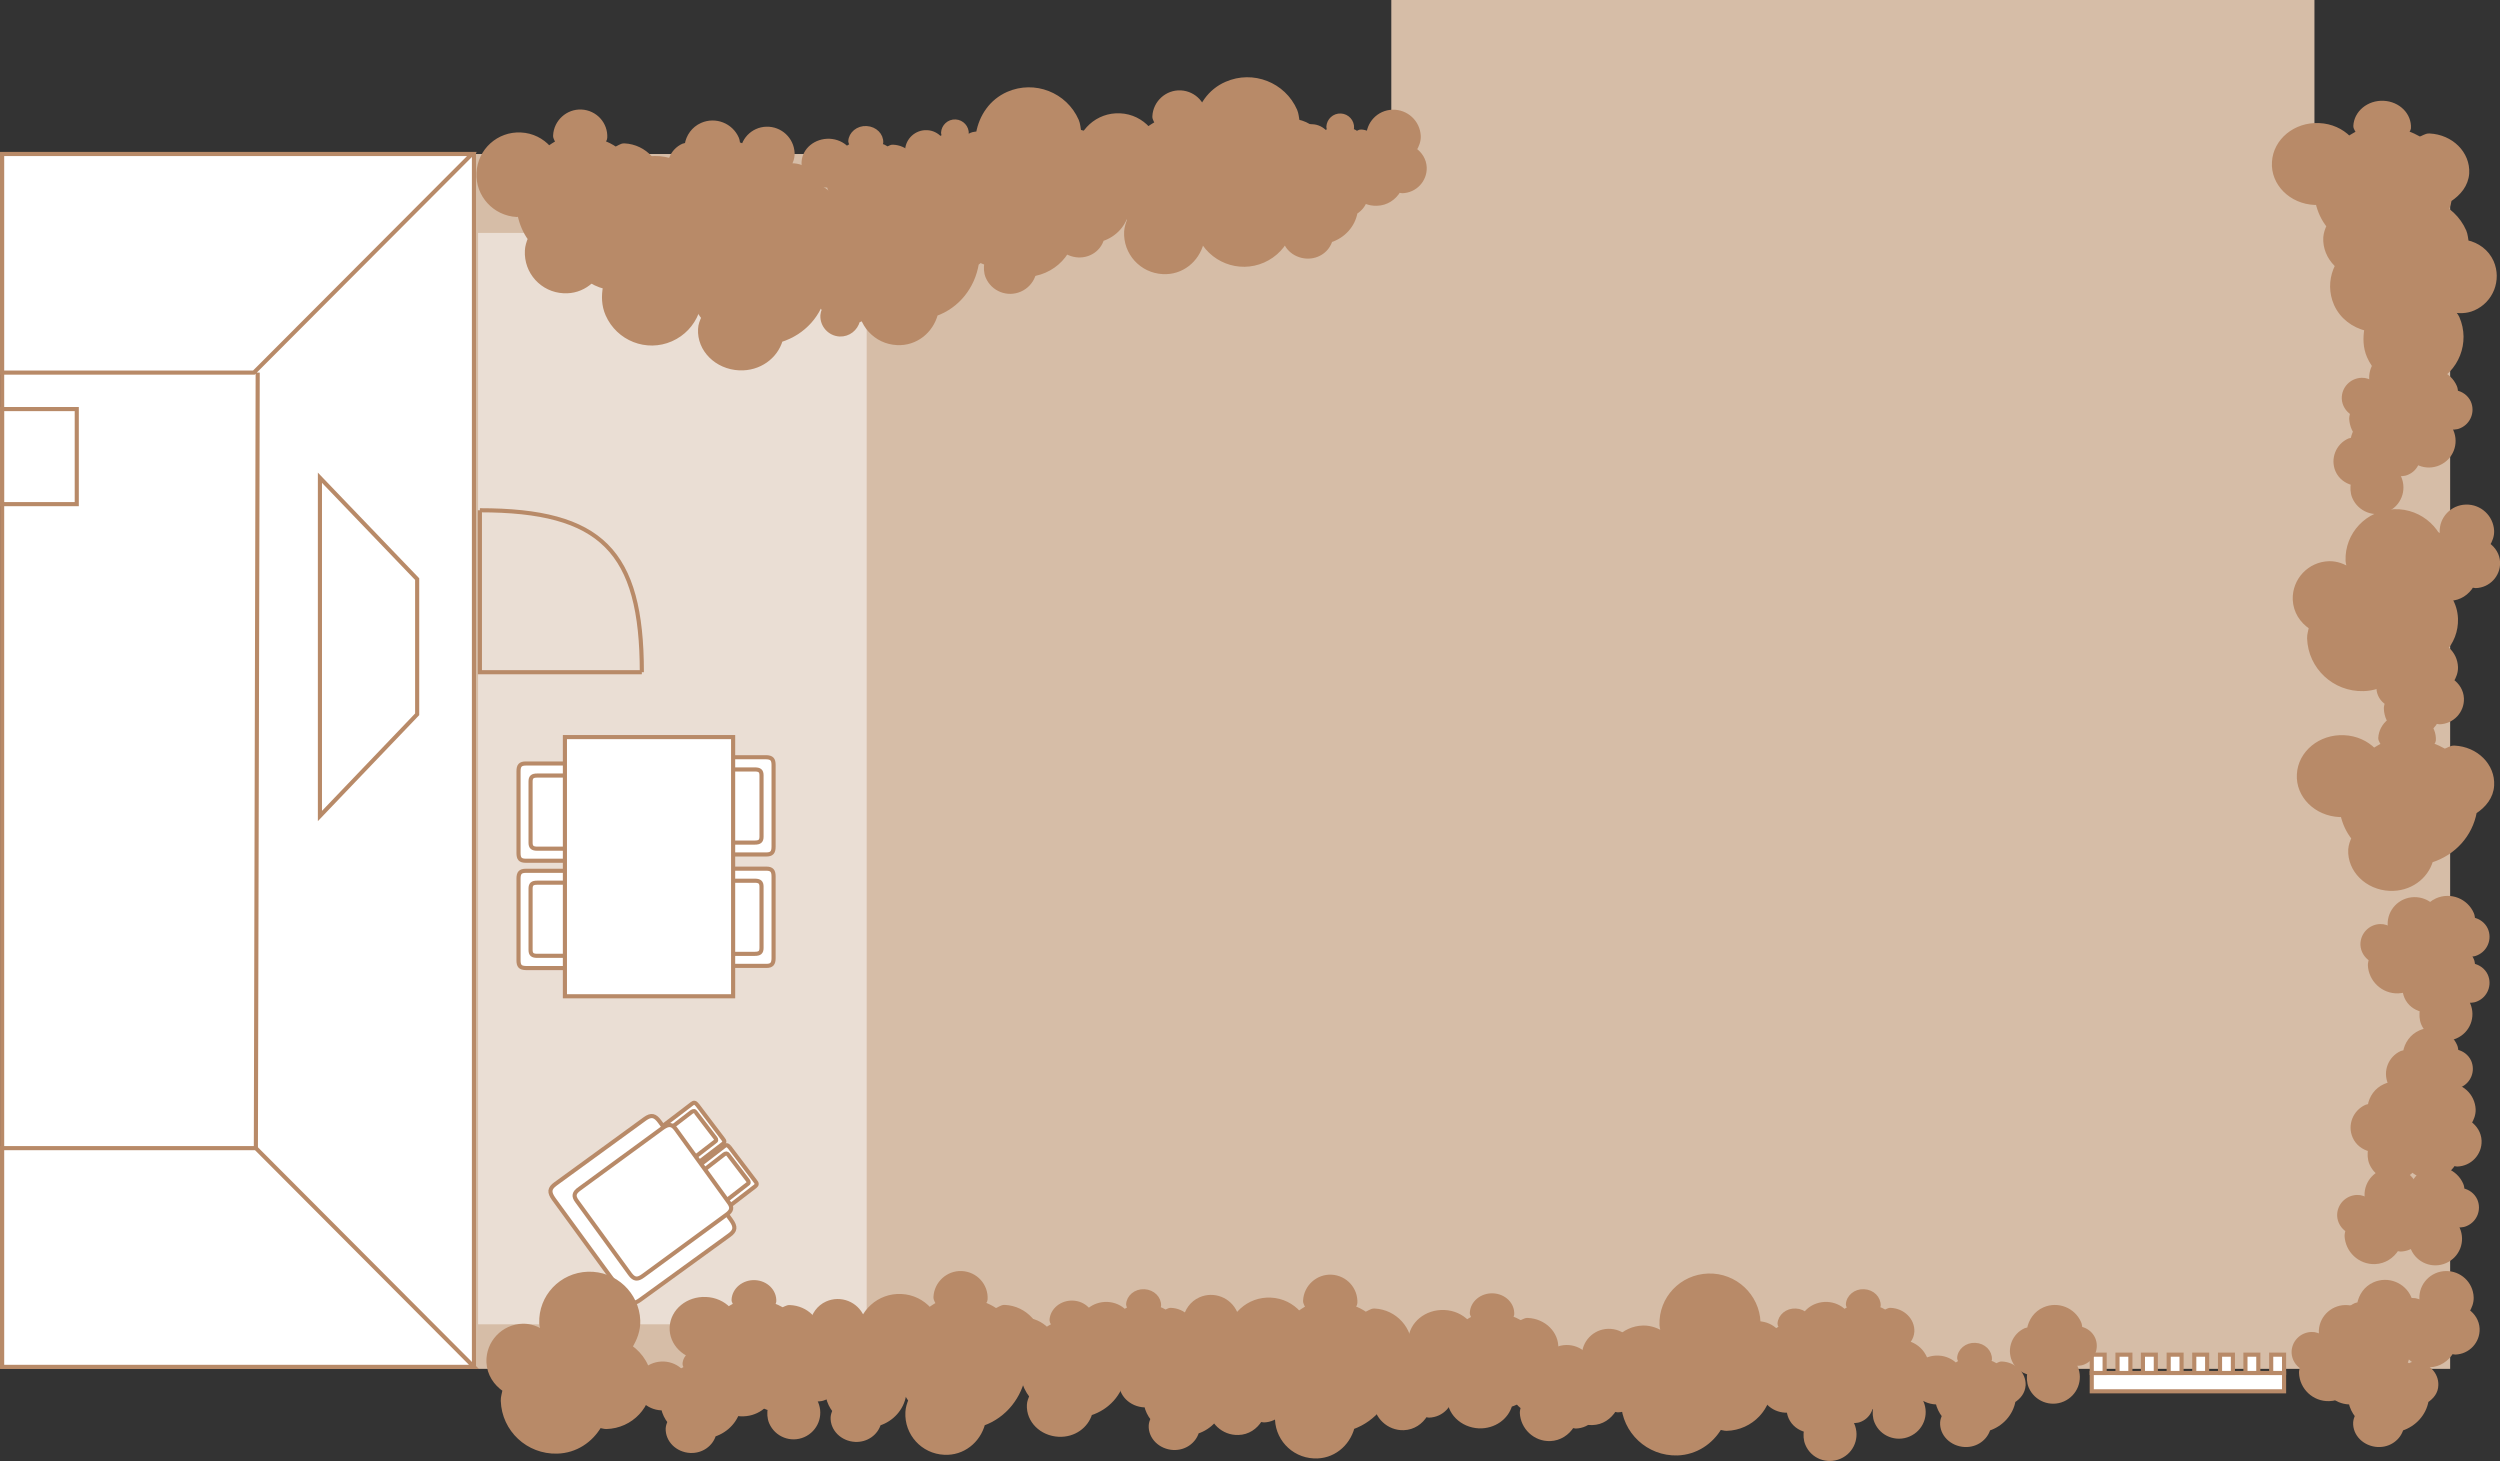 <?xml version="1.0" encoding="utf-8"?>
<!-- Generator: Adobe Illustrator 24.1.0, SVG Export Plug-In . SVG Version: 6.00 Build 0)  -->
<svg version="1.1" id="Ebene_1" xmlns="http://www.w3.org/2000/svg" xmlns:xlink="http://www.w3.org/1999/xlink" x="0px" y="0px"
	 viewBox="0 0 151.44 88.5" style="enable-background:new 0 0 151.44 88.5;" xml:space="preserve">
<rect x="0" y="0" width="151.44" height="88.5" fill="#333333" stroke="none"/>
<style type="text/css">
	.st0{fill:#D6BDA7;}
	.st1{fill:#EADED4;}
	.st2{fill:#FFFFFF;}
	.st3{fill:none;stroke:#B88A68;stroke-width:0.25;stroke-miterlimit:10;}
	.st4{fill:#B88A68;}
</style>
<rect x="1.23" y="9.33" class="st0" width="147.19" height="73.59"/>
<polygon class="st1" points="28.96,17.79 28.96,21.34 28.96,21.47 28.96,25.02 28.96,28.71 28.96,32.39 28.96,36.06 28.96,39.74 
	28.96,43.43 28.96,47.11 28.96,50.78 28.96,54.46 28.96,58.14 28.96,61.83 28.96,65.5 28.96,69.18 28.96,72.86 28.96,76.55 
	28.96,80.22 31.9,80.22 34.83,80.22 37.78,80.22 40.72,80.22 43.67,80.22 46.61,80.22 49.55,80.22 52.5,80.22 52.5,76.55 
	52.5,72.86 52.5,69.18 52.5,65.5 52.5,61.83 52.5,58.14 52.5,54.46 52.5,50.78 52.5,47.11 52.5,43.43 52.5,39.74 52.5,36.06 
	52.5,32.39 52.5,28.71 52.5,25.02 52.5,21.47 52.5,21.34 52.5,17.79 52.5,14.11 49.55,14.11 46.61,14.11 43.67,14.11 40.72,14.11 
	37.78,14.11 34.83,14.11 31.9,14.11 28.96,14.11 "/>
<rect x="0.13" y="9.33" class="st2" width="28.58" height="73.46"/>
<rect x="0.13" y="9.33" class="st3" width="28.58" height="73.46"/>
<path class="st2" d="M31.41,58.17v-4.95c0-0.34,0.11-0.47,0.44-0.47h4.64c0.33,0,0.44,0.12,0.44,0.47v4.95
	c0,0.34-0.11,0.47-0.44,0.47h-4.64C31.51,58.63,31.41,58.51,31.41,58.17"/>
<path class="st3" d="M31.41,58.17v-4.95c0-0.34,0.11-0.47,0.44-0.47h4.64c0.33,0,0.44,0.12,0.44,0.47v4.95
	c0,0.34-0.11,0.47-0.44,0.47h-4.64C31.51,58.63,31.41,58.51,31.41,58.17"/>
<path class="st2" d="M32.14,57.54v-3.71c0-0.27,0.11-0.36,0.4-0.36h4.35c0.3,0,0.4,0.09,0.4,0.36v3.71c0,0.27-0.11,0.36-0.4,0.36
	h-4.35C32.25,57.9,32.14,57.81,32.14,57.54"/>
<path class="st3" d="M32.14,57.54v-3.71c0-0.27,0.11-0.36,0.4-0.36h4.35c0.3,0,0.4,0.09,0.4,0.36v3.71c0,0.27-0.11,0.36-0.4,0.36
	h-4.35C32.25,57.9,32.14,57.81,32.14,57.54"/>
<path class="st2" d="M31.41,51.67v-4.95c0-0.34,0.11-0.47,0.44-0.47h4.64c0.33,0,0.44,0.12,0.44,0.47v4.95
	c0,0.34-0.11,0.47-0.44,0.47h-4.64C31.51,52.14,31.41,52.01,31.41,51.67"/>
<path class="st3" d="M31.41,51.67v-4.95c0-0.34,0.11-0.47,0.44-0.47h4.64c0.33,0,0.44,0.12,0.44,0.47v4.95
	c0,0.34-0.11,0.47-0.44,0.47h-4.64C31.51,52.14,31.41,52.01,31.41,51.67"/>
<path class="st2" d="M32.14,51.05v-3.71c0-0.27,0.11-0.36,0.4-0.36h4.35c0.3,0,0.4,0.09,0.4,0.36v3.71c0,0.27-0.11,0.36-0.4,0.36
	h-4.35C32.25,51.41,32.14,51.31,32.14,51.05"/>
<path class="st3" d="M32.14,51.05v-3.71c0-0.27,0.11-0.36,0.4-0.36h4.35c0.3,0,0.4,0.09,0.4,0.36v3.71c0,0.27-0.11,0.36-0.4,0.36
	h-4.35C32.25,51.41,32.14,51.31,32.14,51.05"/>
<path class="st2" d="M46.86,53.09v4.95c0,0.34-0.11,0.47-0.44,0.47h-4.64c-0.33,0-0.44-0.12-0.44-0.47v-4.95
	c0-0.34,0.11-0.47,0.44-0.47h4.64C46.75,52.62,46.86,52.75,46.86,53.09"/>
<path class="st3" d="M46.86,53.09v4.95c0,0.34-0.11,0.47-0.44,0.47h-4.64c-0.33,0-0.44-0.12-0.44-0.47v-4.95
	c0-0.34,0.11-0.47,0.44-0.47h4.64C46.75,52.62,46.86,52.75,46.86,53.09"/>
<path class="st2" d="M46.13,53.71v3.71c0,0.27-0.11,0.36-0.41,0.36h-4.35c-0.3,0-0.4-0.09-0.4-0.36v-3.71c0-0.26,0.11-0.36,0.4-0.36
	h4.35C46.02,53.35,46.13,53.45,46.13,53.71"/>
<path class="st3" d="M46.13,53.71v3.71c0,0.27-0.11,0.36-0.41,0.36h-4.35c-0.3,0-0.4-0.09-0.4-0.36v-3.71c0-0.26,0.11-0.36,0.4-0.36
	h4.35C46.02,53.35,46.13,53.45,46.13,53.71"/>
<path class="st2" d="M46.86,46.34v4.95c0,0.34-0.11,0.47-0.44,0.47h-4.64c-0.33,0-0.44-0.12-0.44-0.47v-4.95
	c0-0.34,0.11-0.47,0.44-0.47h4.64C46.75,45.88,46.86,46,46.86,46.34"/>
<path class="st3" d="M46.86,46.34v4.95c0,0.34-0.11,0.47-0.44,0.47h-4.64c-0.33,0-0.44-0.12-0.44-0.47v-4.95
	c0-0.34,0.11-0.47,0.44-0.47h4.64C46.75,45.88,46.86,46,46.86,46.34"/>
<path class="st2" d="M46.13,46.97v3.71c0,0.27-0.11,0.36-0.41,0.36h-4.35c-0.3,0-0.4-0.09-0.4-0.36v-3.71c0-0.26,0.11-0.36,0.4-0.36
	h4.35C46.02,46.61,46.13,46.7,46.13,46.97"/>
<path class="st3" d="M46.13,46.97v3.71c0,0.27-0.11,0.36-0.41,0.36h-4.35c-0.3,0-0.4-0.09-0.4-0.36v-3.71c0-0.26,0.11-0.36,0.4-0.36
	h4.35C46.02,46.61,46.13,46.7,46.13,46.97"/>
<rect x="34.22" y="44.65" class="st2" width="10.19" height="15.7"/>
<path class="st3" d="M29.07,30.91v9.81h9.81 M34.22,44.65h10.19v15.7H34.22V44.65z"/>
<path class="st2" d="M44.19,69.49l1.56,2.06c0.12,0.14,0.11,0.22,0,0.31l-1.68,1.29c-0.11,0.09-0.19,0.08-0.31-0.06l-1.56-2.06
	c-0.12-0.14-0.11-0.22,0-0.31l1.68-1.29C43.99,69.34,44.07,69.35,44.19,69.49"/>
<path class="st3" d="M44.19,69.49l1.56,2.06c0.12,0.14,0.11,0.22,0,0.31l-1.68,1.29c-0.11,0.09-0.19,0.08-0.31-0.06l-1.56-2.06
	c-0.12-0.14-0.11-0.22,0-0.31l1.68-1.29C43.99,69.34,44.07,69.35,44.19,69.49"/>
<path class="st2" d="M44.12,69.96l1.18,1.54c0.08,0.11,0.08,0.17-0.05,0.25l-1.56,1.21c-0.12,0.08-0.19,0.08-0.26-0.03l-1.18-1.54
	c-0.08-0.11-0.08-0.17,0.05-0.25l1.56-1.21C43.98,69.85,44.04,69.85,44.12,69.96"/>
<path class="st3" d="M44.12,69.96l1.18,1.54c0.08,0.11,0.08,0.17-0.05,0.25l-1.56,1.21c-0.12,0.08-0.19,0.08-0.26-0.03l-1.18-1.54
	c-0.08-0.11-0.08-0.17,0.05-0.25l1.56-1.21C43.98,69.85,44.04,69.85,44.12,69.96"/>
<path class="st2" d="M42.23,66.92l1.56,2.06c0.12,0.14,0.11,0.22,0,0.31l-1.68,1.28c-0.11,0.09-0.19,0.08-0.31-0.06l-1.56-2.06
	c-0.12-0.14-0.11-0.22,0-0.31l1.68-1.28C42.03,66.77,42.11,66.78,42.23,66.92"/>
<path class="st3" d="M42.23,66.92l1.56,2.06c0.12,0.14,0.11,0.22,0,0.31l-1.68,1.28c-0.11,0.09-0.19,0.08-0.31-0.06l-1.56-2.06
	c-0.12-0.14-0.11-0.22,0-0.31l1.68-1.28C42.03,66.77,42.11,66.78,42.23,66.92"/>
<path class="st2" d="M42.15,67.39l1.18,1.54c0.08,0.11,0.08,0.17-0.05,0.25l-1.56,1.2c-0.12,0.08-0.18,0.08-0.26-0.03l-1.18-1.54
	c-0.08-0.11-0.08-0.17,0.05-0.25l1.56-1.2C42.01,67.28,42.08,67.28,42.15,67.39"/>
<path class="st3" d="M42.15,67.39l1.18,1.54c0.08,0.11,0.08,0.17-0.05,0.25l-1.56,1.2c-0.12,0.08-0.18,0.08-0.26-0.03l-1.18-1.54
	c-0.08-0.11-0.08-0.17,0.05-0.25l1.56-1.2C42.01,67.28,42.08,67.28,42.15,67.39"/>
<path class="st2" d="M37.87,78.56l-4.32-5.92c-0.3-0.42-0.28-0.65,0.11-0.93l5.4-3.93c0.39-0.28,0.62-0.23,0.92,0.19l4.3,5.93
	c0.3,0.42,0.28,0.65-0.11,0.93l-5.39,3.91C38.4,79.02,38.17,78.98,37.87,78.56"/>
<path class="st3" d="M37.87,78.56l-4.32-5.92c-0.3-0.42-0.28-0.65,0.11-0.93l5.4-3.93c0.39-0.28,0.62-0.23,0.92,0.19l4.3,5.93
	c0.3,0.42,0.28,0.65-0.11,0.93l-5.39,3.91C38.4,79.02,38.17,78.98,37.87,78.56"/>
<path class="st2" d="M38.18,77.2l-3.23-4.44c-0.23-0.31-0.19-0.51,0.17-0.76l5.03-3.68c0.36-0.25,0.56-0.23,0.79,0.08l3.21,4.44
	c0.23,0.31,0.19,0.51-0.17,0.76l-5.02,3.68C38.62,77.53,38.42,77.51,38.18,77.2"/>
<path class="st3" d="M38.18,77.2l-3.23-4.44c-0.23-0.31-0.19-0.51,0.17-0.76l5.03-3.68c0.36-0.25,0.56-0.23,0.79,0.08l3.21,4.44
	c0.23,0.31,0.19,0.51-0.17,0.76l-5.02,3.68C38.62,77.53,38.42,77.51,38.18,77.2"/>
<rect x="84.28" class="st0" width="55.92" height="19.25"/>
<polyline class="st2" points="19.38,49.43 19.38,28.94 25.27,35.08 25.27,43.28 "/>
<path class="st3" d="M0.12,24.78h4.53v5.76H0.12V24.78z M19.38,49.43V28.94l5.89,6.14v8.19L19.38,49.43z"/>
<rect x="126.71" y="83.17" class="st2" width="11.65" height="1.11"/>
<rect x="126.71" y="83.17" class="st3" width="11.65" height="1.11"/>
<rect x="126.71" y="82.06" class="st2" width="0.78" height="1.11"/>
<rect x="126.71" y="82.06" class="st3" width="0.78" height="1.11"/>
<rect x="128.27" y="82.06" class="st2" width="0.78" height="1.11"/>
<rect x="128.27" y="82.06" class="st3" width="0.78" height="1.11"/>
<rect x="129.81" y="82.06" class="st2" width="0.78" height="1.11"/>
<rect x="129.81" y="82.06" class="st3" width="0.78" height="1.11"/>
<rect x="131.37" y="82.06" class="st2" width="0.78" height="1.11"/>
<rect x="131.37" y="82.06" class="st3" width="0.78" height="1.11"/>
<rect x="132.92" y="82.06" class="st2" width="0.78" height="1.11"/>
<rect x="132.92" y="82.06" class="st3" width="0.78" height="1.11"/>
<rect x="134.48" y="82.06" class="st2" width="0.78" height="1.11"/>
<rect x="134.48" y="82.06" class="st3" width="0.78" height="1.11"/>
<rect x="136.02" y="82.06" class="st2" width="0.78" height="1.11"/>
<rect x="136.02" y="82.06" class="st3" width="0.78" height="1.11"/>
<rect x="137.58" y="82.06" class="st2" width="0.78" height="1.11"/>
<rect x="137.58" y="82.06" class="st3" width="0.78" height="1.11"/>
<polygon class="st2" points="0.13,82.8 28.71,82.8 15.5,69.55 0.13,69.55 "/>
<polygon class="st3" points="0.13,82.8 28.71,82.8 15.5,69.55 0.13,69.55 "/>
<polygon class="st2" points="0.13,22.57 15.38,22.57 28.59,9.33 0.13,9.33 "/>
<path class="st3" d="M15.5,69.55l0.11-46.98 M0.13,22.57h15.25L28.59,9.33H0.13V22.57z"/>
<path class="st4" d="M144.14,26.95c-0.91,0.03-1.67-0.69-1.71-1.59c0-0.12,0.04-0.23,0.06-0.34c-0.29-0.19-0.49-0.5-0.51-0.87
	c-0.02-0.61,0.46-1.12,1.08-1.14c0.24-0.01,0.46,0.08,0.65,0.21c-0.02-0.1-0.06-0.18-0.07-0.29c-0.03-0.83,0.63-1.53,1.47-1.55
	c0.84-0.02,1.54,0.63,1.58,1.47c0.01,0.31-0.1,0.58-0.25,0.83c0.35,0.25,0.59,0.62,0.61,1.07c0.03,0.77-0.58,1.42-1.36,1.44
	c-0.07,0-0.14-0.03-0.21-0.04C145.19,26.61,144.72,26.94,144.14,26.95"/>
<path class="st3" d="M144.14,26.95c-0.91,0.03-1.67-0.69-1.71-1.59c0-0.12,0.04-0.23,0.06-0.34c-0.29-0.19-0.49-0.5-0.51-0.87
	c-0.02-0.61,0.46-1.12,1.08-1.14c0.24-0.01,0.46,0.08,0.65,0.21c-0.02-0.1-0.06-0.18-0.07-0.29c-0.03-0.83,0.63-1.53,1.47-1.55
	c0.84-0.02,1.54,0.63,1.58,1.47c0.01,0.31-0.1,0.58-0.25,0.83c0.35,0.25,0.59,0.62,0.61,1.07c0.03,0.77-0.58,1.42-1.36,1.44
	c-0.07,0-0.14-0.03-0.21-0.04C145.19,26.61,144.72,26.94,144.14,26.95"/>
<path class="st4" d="M148.41,36.27c-0.91,0.03-1.67-0.69-1.71-1.59c0-0.12,0.04-0.23,0.06-0.35c-0.29-0.19-0.49-0.5-0.51-0.87
	c-0.02-0.61,0.46-1.12,1.08-1.14c0.24-0.01,0.46,0.08,0.65,0.21c-0.02-0.1-0.06-0.18-0.07-0.29c-0.03-0.83,0.63-1.53,1.47-1.55
	c0.84-0.02,1.54,0.63,1.58,1.47c0.01,0.31-0.1,0.58-0.25,0.83c0.35,0.25,0.59,0.62,0.61,1.07c0.03,0.77-0.58,1.42-1.36,1.44
	c-0.07,0-0.14-0.03-0.22-0.04C149.46,35.93,148.99,36.25,148.41,36.27"/>
<path class="st3" d="M148.41,36.27c-0.91,0.03-1.67-0.69-1.71-1.59c0-0.12,0.04-0.23,0.06-0.35c-0.29-0.19-0.49-0.5-0.51-0.87
	c-0.02-0.61,0.46-1.12,1.08-1.14c0.24-0.01,0.46,0.08,0.65,0.21c-0.02-0.1-0.06-0.18-0.07-0.29c-0.03-0.83,0.63-1.53,1.47-1.55
	c0.84-0.02,1.54,0.63,1.58,1.47c0.01,0.31-0.1,0.58-0.25,0.83c0.35,0.25,0.59,0.62,0.61,1.07c0.03,0.77-0.58,1.42-1.36,1.44
	c-0.07,0-0.14-0.03-0.22-0.04C149.46,35.93,148.99,36.25,148.41,36.27"/>
<path class="st4" d="M146.23,44.52c-0.91,0.03-1.67-0.69-1.7-1.59c-0.01-0.12,0.04-0.23,0.06-0.35c-0.29-0.19-0.49-0.5-0.51-0.87
	c-0.02-0.61,0.46-1.12,1.08-1.14c0.24-0.01,0.46,0.08,0.64,0.21c-0.02-0.1-0.06-0.18-0.07-0.29c-0.03-0.83,0.63-1.53,1.47-1.55
	c0.84-0.02,1.54,0.63,1.57,1.47c0.01,0.31-0.1,0.58-0.25,0.83c0.35,0.25,0.59,0.62,0.61,1.07c0.03,0.77-0.58,1.42-1.36,1.44
	c-0.07,0-0.14-0.03-0.21-0.04C147.28,44.18,146.81,44.51,146.23,44.52"/>
<path class="st3" d="M146.23,44.52c-0.91,0.03-1.67-0.69-1.7-1.59c-0.01-0.12,0.04-0.23,0.06-0.35c-0.29-0.19-0.49-0.5-0.51-0.87
	c-0.02-0.61,0.46-1.12,1.08-1.14c0.24-0.01,0.46,0.08,0.64,0.21c-0.02-0.1-0.06-0.18-0.07-0.29c-0.03-0.83,0.63-1.53,1.47-1.55
	c0.84-0.02,1.54,0.63,1.57,1.47c0.01,0.31-0.1,0.58-0.25,0.83c0.35,0.25,0.59,0.62,0.61,1.07c0.03,0.77-0.58,1.42-1.36,1.44
	c-0.07,0-0.14-0.03-0.21-0.04C147.28,44.18,146.81,44.51,146.23,44.52"/>
<path class="st4" d="M145.27,60.05c-0.91,0.03-1.67-0.69-1.71-1.59c0-0.12,0.04-0.23,0.06-0.35c-0.29-0.19-0.49-0.5-0.51-0.87
	c-0.02-0.61,0.46-1.12,1.07-1.14c0.24-0.01,0.46,0.08,0.65,0.21c-0.02-0.1-0.06-0.18-0.07-0.29c-0.03-0.83,0.63-1.53,1.47-1.55
	c0.84-0.02,1.54,0.63,1.57,1.47c0.01,0.31-0.1,0.58-0.25,0.83c0.35,0.25,0.59,0.62,0.61,1.07c0.03,0.77-0.58,1.42-1.36,1.44
	c-0.07,0-0.14-0.03-0.21-0.04C146.32,59.7,145.85,60.03,145.27,60.05"/>
<path class="st3" d="M145.27,60.05c-0.91,0.03-1.67-0.69-1.71-1.59c0-0.12,0.04-0.23,0.06-0.35c-0.29-0.19-0.49-0.5-0.51-0.87
	c-0.02-0.61,0.46-1.12,1.07-1.14c0.24-0.01,0.46,0.08,0.65,0.21c-0.02-0.1-0.06-0.18-0.07-0.29c-0.03-0.83,0.63-1.53,1.47-1.55
	c0.84-0.02,1.54,0.63,1.57,1.47c0.01,0.31-0.1,0.58-0.25,0.83c0.35,0.25,0.59,0.62,0.61,1.07c0.03,0.77-0.58,1.42-1.36,1.44
	c-0.07,0-0.14-0.03-0.21-0.04C146.32,59.7,145.85,60.03,145.27,60.05"/>
<path class="st4" d="M147.29,71.3c-0.91,0.03-1.67-0.69-1.71-1.59c0-0.12,0.04-0.23,0.06-0.34c-0.29-0.19-0.49-0.5-0.51-0.87
	c-0.02-0.61,0.46-1.12,1.08-1.14c0.24-0.01,0.46,0.08,0.65,0.21c-0.02-0.1-0.06-0.18-0.07-0.29c-0.03-0.83,0.63-1.53,1.47-1.55
	c0.84-0.02,1.54,0.63,1.58,1.47c0.01,0.31-0.1,0.58-0.25,0.83c0.35,0.25,0.59,0.62,0.61,1.07c0.03,0.77-0.58,1.42-1.36,1.44
	c-0.07,0-0.14-0.03-0.21-0.04C148.34,70.95,147.87,71.28,147.29,71.3"/>
<path class="st3" d="M147.29,71.3c-0.91,0.03-1.67-0.69-1.71-1.59c0-0.12,0.04-0.23,0.06-0.34c-0.29-0.19-0.49-0.5-0.51-0.87
	c-0.02-0.61,0.46-1.12,1.08-1.14c0.24-0.01,0.46,0.08,0.65,0.21c-0.02-0.1-0.06-0.18-0.07-0.29c-0.03-0.83,0.63-1.53,1.47-1.55
	c0.84-0.02,1.54,0.63,1.58,1.47c0.01,0.31-0.1,0.58-0.25,0.83c0.35,0.25,0.59,0.62,0.61,1.07c0.03,0.77-0.58,1.42-1.36,1.44
	c-0.07,0-0.14-0.03-0.21-0.04C148.34,70.95,147.87,71.28,147.29,71.3"/>
<path class="st4" d="M143.86,76.45c-0.91,0.03-1.67-0.69-1.71-1.59c0-0.12,0.04-0.23,0.06-0.34c-0.29-0.19-0.49-0.5-0.51-0.87
	c-0.02-0.61,0.46-1.12,1.08-1.14c0.24-0.01,0.46,0.08,0.65,0.21c-0.02-0.1-0.06-0.18-0.07-0.29c-0.03-0.83,0.63-1.53,1.47-1.55
	c0.84-0.02,1.54,0.63,1.58,1.47c0.01,0.31-0.1,0.58-0.25,0.83c0.35,0.25,0.59,0.62,0.61,1.07c0.03,0.77-0.58,1.42-1.36,1.44
	c-0.07,0-0.14-0.03-0.21-0.04C144.91,76.11,144.44,76.43,143.86,76.45"/>
<path class="st3" d="M143.86,76.45c-0.91,0.03-1.67-0.69-1.71-1.59c0-0.12,0.04-0.23,0.06-0.34c-0.29-0.19-0.49-0.5-0.51-0.87
	c-0.02-0.61,0.46-1.12,1.08-1.14c0.24-0.01,0.46,0.08,0.65,0.21c-0.02-0.1-0.06-0.18-0.07-0.29c-0.03-0.83,0.63-1.53,1.47-1.55
	c0.84-0.02,1.54,0.63,1.58,1.47c0.01,0.31-0.1,0.58-0.25,0.83c0.35,0.25,0.59,0.62,0.61,1.07c0.03,0.77-0.58,1.42-1.36,1.44
	c-0.07,0-0.14-0.03-0.21-0.04C144.91,76.11,144.44,76.43,143.86,76.45"/>
<path class="st4" d="M147.18,82.7c-0.91,0.03-1.67-0.69-1.7-1.59c-0.01-0.12,0.04-0.23,0.06-0.35c-0.29-0.19-0.49-0.5-0.51-0.87
	c-0.02-0.61,0.46-1.12,1.08-1.14c0.24-0.01,0.46,0.08,0.64,0.21c-0.02-0.1-0.06-0.18-0.07-0.29c-0.03-0.83,0.63-1.53,1.47-1.55
	c0.84-0.02,1.54,0.63,1.57,1.47c0.01,0.31-0.1,0.58-0.25,0.83c0.35,0.25,0.59,0.62,0.61,1.07c0.03,0.77-0.58,1.42-1.36,1.44
	c-0.07,0-0.14-0.03-0.21-0.04C148.23,82.35,147.76,82.68,147.18,82.7"/>
<path class="st3" d="M147.18,82.7c-0.91,0.03-1.67-0.69-1.7-1.59c-0.01-0.12,0.04-0.23,0.06-0.35c-0.29-0.19-0.49-0.5-0.51-0.87
	c-0.02-0.61,0.46-1.12,1.08-1.14c0.24-0.01,0.46,0.08,0.64,0.21c-0.02-0.1-0.06-0.18-0.07-0.29c-0.03-0.83,0.63-1.53,1.47-1.55
	c0.84-0.02,1.54,0.63,1.57,1.47c0.01,0.31-0.1,0.58-0.25,0.83c0.35,0.25,0.59,0.62,0.61,1.07c0.03,0.77-0.58,1.42-1.36,1.44
	c-0.07,0-0.14-0.03-0.21-0.04C148.23,82.35,147.76,82.68,147.18,82.7"/>
<path class="st4" d="M141.09,84.75c-0.91,0.03-1.67-0.69-1.7-1.59c-0.01-0.12,0.04-0.23,0.06-0.34c-0.29-0.19-0.49-0.5-0.51-0.87
	c-0.02-0.61,0.46-1.12,1.08-1.14c0.24-0.01,0.46,0.08,0.64,0.21c-0.02-0.1-0.06-0.18-0.07-0.29c-0.03-0.83,0.63-1.53,1.47-1.55
	c0.84-0.02,1.54,0.63,1.57,1.47c0.01,0.31-0.1,0.58-0.25,0.83c0.35,0.25,0.59,0.62,0.61,1.07c0.03,0.77-0.58,1.42-1.36,1.44
	c-0.07,0-0.14-0.03-0.21-0.04C142.14,84.41,141.67,84.74,141.09,84.75"/>
<path class="st3" d="M141.09,84.75c-0.91,0.03-1.67-0.69-1.7-1.59c-0.01-0.12,0.04-0.23,0.06-0.34c-0.29-0.19-0.49-0.5-0.51-0.87
	c-0.02-0.61,0.46-1.12,1.08-1.14c0.24-0.01,0.46,0.08,0.64,0.21c-0.02-0.1-0.06-0.18-0.07-0.29c-0.03-0.83,0.63-1.53,1.47-1.55
	c0.84-0.02,1.54,0.63,1.57,1.47c0.01,0.31-0.1,0.58-0.25,0.83c0.35,0.25,0.59,0.62,0.61,1.07c0.03,0.77-0.58,1.42-1.36,1.44
	c-0.07,0-0.14-0.03-0.21-0.04C142.14,84.41,141.67,84.74,141.09,84.75"/>
<path class="st4" d="M96.45,86.2c-0.91,0.03-1.67-0.69-1.71-1.59c0-0.12,0.04-0.23,0.06-0.35c-0.29-0.19-0.49-0.5-0.51-0.87
	c-0.02-0.61,0.46-1.12,1.08-1.14c0.24-0.01,0.46,0.08,0.65,0.21c-0.02-0.1-0.06-0.18-0.07-0.29c-0.03-0.83,0.63-1.53,1.47-1.55
	c0.84-0.02,1.54,0.63,1.58,1.47c0.01,0.31-0.1,0.58-0.25,0.83c0.35,0.25,0.59,0.62,0.61,1.07c0.03,0.77-0.58,1.42-1.36,1.44
	c-0.07,0-0.14-0.03-0.21-0.04C97.5,85.86,97.03,86.19,96.45,86.2"/>
<path class="st3" d="M96.45,86.2c-0.91,0.03-1.67-0.69-1.71-1.59c0-0.12,0.04-0.23,0.06-0.35c-0.29-0.19-0.49-0.5-0.51-0.87
	c-0.02-0.61,0.46-1.12,1.08-1.14c0.24-0.01,0.46,0.08,0.65,0.21c-0.02-0.1-0.06-0.18-0.07-0.29c-0.03-0.83,0.63-1.53,1.47-1.55
	c0.84-0.02,1.54,0.63,1.58,1.47c0.01,0.31-0.1,0.58-0.25,0.83c0.35,0.25,0.59,0.62,0.61,1.07c0.03,0.77-0.58,1.42-1.36,1.44
	c-0.07,0-0.14-0.03-0.21-0.04C97.5,85.86,97.03,86.19,96.45,86.2"/>
<path class="st4" d="M93.9,87.17c-0.91,0.03-1.67-0.69-1.71-1.59c0-0.12,0.04-0.23,0.06-0.34c-0.29-0.19-0.49-0.5-0.51-0.87
	c-0.02-0.61,0.46-1.12,1.08-1.14c0.24-0.01,0.46,0.08,0.65,0.21c-0.02-0.1-0.06-0.18-0.07-0.29c-0.03-0.83,0.63-1.53,1.47-1.55
	c0.84-0.02,1.54,0.63,1.58,1.47c0.01,0.31-0.1,0.58-0.25,0.83c0.35,0.25,0.59,0.62,0.61,1.07c0.03,0.77-0.58,1.42-1.36,1.44
	c-0.07,0-0.14-0.03-0.21-0.04C94.96,86.82,94.48,87.15,93.9,87.17"/>
<path class="st3" d="M93.9,87.17c-0.91,0.03-1.67-0.69-1.71-1.59c0-0.12,0.04-0.23,0.06-0.34c-0.29-0.19-0.49-0.5-0.51-0.87
	c-0.02-0.61,0.46-1.12,1.08-1.14c0.24-0.01,0.46,0.08,0.65,0.21c-0.02-0.1-0.06-0.18-0.07-0.29c-0.03-0.83,0.63-1.53,1.47-1.55
	c0.84-0.02,1.54,0.63,1.58,1.47c0.01,0.31-0.1,0.58-0.25,0.83c0.35,0.25,0.59,0.62,0.61,1.07c0.03,0.77-0.58,1.42-1.36,1.44
	c-0.07,0-0.14-0.03-0.21-0.04C94.96,86.82,94.48,87.15,93.9,87.17"/>
<path class="st4" d="M85.03,86.51c-0.91,0.03-1.67-0.69-1.71-1.59c0-0.12,0.04-0.23,0.06-0.34c-0.29-0.19-0.49-0.5-0.51-0.87
	c-0.02-0.61,0.46-1.12,1.07-1.14c0.24-0.01,0.46,0.08,0.65,0.21c-0.02-0.1-0.06-0.18-0.07-0.29c-0.03-0.83,0.63-1.53,1.47-1.55
	c0.84-0.02,1.54,0.63,1.57,1.47c0.01,0.31-0.1,0.58-0.25,0.83c0.35,0.25,0.59,0.62,0.61,1.07c0.03,0.77-0.58,1.42-1.36,1.44
	c-0.07,0-0.14-0.03-0.21-0.04C86.08,86.16,85.61,86.49,85.03,86.51"/>
<path class="st3" d="M85.03,86.51c-0.91,0.03-1.67-0.69-1.71-1.59c0-0.12,0.04-0.23,0.06-0.34c-0.29-0.19-0.49-0.5-0.51-0.87
	c-0.02-0.61,0.46-1.12,1.07-1.14c0.24-0.01,0.46,0.08,0.65,0.21c-0.02-0.1-0.06-0.18-0.07-0.29c-0.03-0.83,0.63-1.53,1.47-1.55
	c0.84-0.02,1.54,0.63,1.57,1.47c0.01,0.31-0.1,0.58-0.25,0.83c0.35,0.25,0.59,0.62,0.61,1.07c0.03,0.77-0.58,1.42-1.36,1.44
	c-0.07,0-0.14-0.03-0.21-0.04C86.08,86.16,85.61,86.49,85.03,86.51"/>
<path class="st4" d="M75.01,86.8c-0.91,0.03-1.67-0.69-1.71-1.59c0-0.12,0.04-0.23,0.06-0.34c-0.29-0.19-0.49-0.5-0.51-0.87
	c-0.02-0.61,0.46-1.12,1.08-1.14c0.24-0.01,0.46,0.08,0.65,0.21c-0.02-0.1-0.06-0.18-0.07-0.29c-0.03-0.83,0.63-1.53,1.47-1.55
	c0.84-0.02,1.54,0.63,1.58,1.47c0.01,0.31-0.1,0.58-0.25,0.83c0.35,0.25,0.59,0.62,0.61,1.07c0.03,0.77-0.58,1.42-1.36,1.44
	c-0.07,0-0.14-0.03-0.22-0.04C76.06,86.46,75.59,86.79,75.01,86.8"/>
<path class="st3" d="M75.01,86.8c-0.91,0.03-1.67-0.69-1.71-1.59c0-0.12,0.04-0.23,0.06-0.34c-0.29-0.19-0.49-0.5-0.51-0.87
	c-0.02-0.61,0.46-1.12,1.08-1.14c0.24-0.01,0.46,0.08,0.65,0.21c-0.02-0.1-0.06-0.18-0.07-0.29c-0.03-0.83,0.63-1.53,1.47-1.55
	c0.84-0.02,1.54,0.63,1.58,1.47c0.01,0.31-0.1,0.58-0.25,0.83c0.35,0.25,0.59,0.62,0.61,1.07c0.03,0.77-0.58,1.42-1.36,1.44
	c-0.07,0-0.14-0.03-0.22-0.04C76.06,86.46,75.59,86.79,75.01,86.8"/>
<path class="st4" d="M83.4,12.34c-0.91,0.03-1.67-0.69-1.71-1.59c0-0.12,0.04-0.23,0.06-0.34c-0.29-0.19-0.49-0.5-0.51-0.87
	c-0.02-0.61,0.46-1.12,1.07-1.14c0.24-0.01,0.46,0.08,0.65,0.21c-0.02-0.1-0.06-0.18-0.07-0.29c-0.03-0.83,0.63-1.53,1.47-1.55
	c0.84-0.02,1.54,0.63,1.58,1.47c0.01,0.31-0.1,0.58-0.25,0.83c0.35,0.25,0.59,0.62,0.61,1.07c0.03,0.77-0.58,1.42-1.36,1.44
	c-0.07,0-0.14-0.03-0.21-0.04C84.46,12,83.98,12.33,83.4,12.34"/>
<path class="st3" d="M83.4,12.34c-0.91,0.03-1.67-0.69-1.71-1.59c0-0.12,0.04-0.23,0.06-0.34c-0.29-0.19-0.49-0.5-0.51-0.87
	c-0.02-0.61,0.46-1.12,1.07-1.14c0.24-0.01,0.46,0.08,0.65,0.21c-0.02-0.1-0.06-0.18-0.07-0.29c-0.03-0.83,0.63-1.53,1.47-1.55
	c0.84-0.02,1.54,0.63,1.58,1.47c0.01,0.31-0.1,0.58-0.25,0.83c0.35,0.25,0.59,0.62,0.61,1.07c0.03,0.77-0.58,1.42-1.36,1.44
	c-0.07,0-0.14-0.03-0.21-0.04C84.46,12,83.98,12.33,83.4,12.34"/>
<path class="st4" d="M111.1,82.77c-0.14,0.79-0.72,1.44-1.52,1.7c-0.17,0.58-0.74,1.01-1.43,0.98c-0.79-0.04-1.4-0.65-1.37-1.37
	c0.01-0.14,0.06-0.27,0.11-0.4c-0.19-0.24-0.32-0.51-0.39-0.82c-0.03,0-0.06,0.02-0.1,0.01c-0.83-0.04-1.46-0.67-1.42-1.42
	c0.04-0.75,0.74-1.32,1.56-1.29c0.42,0.02,0.78,0.19,1.04,0.45c0.11-0.06,0.2-0.14,0.32-0.18c-0.02-0.08-0.1-0.15-0.1-0.24
	c0.02-0.46,0.46-0.83,0.98-0.8c0.51,0.02,0.91,0.42,0.89,0.88c0,0.06-0.06,0.1-0.08,0.15c0.16,0.05,0.31,0.12,0.46,0.21
	c0.12-0.02,0.21-0.12,0.34-0.11c0.76,0.03,1.35,0.62,1.32,1.31C111.68,82.25,111.43,82.56,111.1,82.77"/>
<path class="st3" d="M111.1,82.77c-0.14,0.79-0.72,1.44-1.52,1.7c-0.17,0.58-0.74,1.01-1.43,0.98c-0.79-0.04-1.4-0.65-1.37-1.37
	c0.01-0.14,0.06-0.27,0.11-0.4c-0.19-0.24-0.32-0.51-0.39-0.82c-0.03,0-0.06,0.02-0.1,0.01c-0.83-0.04-1.46-0.67-1.42-1.42
	c0.04-0.75,0.74-1.32,1.56-1.29c0.42,0.02,0.78,0.19,1.04,0.45c0.11-0.06,0.2-0.14,0.32-0.18c-0.02-0.08-0.1-0.15-0.1-0.24
	c0.02-0.46,0.46-0.83,0.98-0.8c0.51,0.02,0.91,0.42,0.89,0.88c0,0.06-0.06,0.1-0.08,0.15c0.16,0.05,0.31,0.12,0.46,0.21
	c0.12-0.02,0.21-0.12,0.34-0.11c0.76,0.03,1.35,0.62,1.32,1.31C111.68,82.25,111.43,82.56,111.1,82.77"/>
<path class="st4" d="M121.97,84.85c-0.14,0.79-0.72,1.44-1.52,1.7c-0.17,0.58-0.74,1.01-1.43,0.98c-0.79-0.04-1.41-0.65-1.37-1.37
	c0.01-0.14,0.06-0.27,0.11-0.4c-0.19-0.24-0.32-0.51-0.39-0.82c-0.03,0-0.06,0.02-0.1,0.01c-0.83-0.04-1.46-0.67-1.42-1.42
	c0.04-0.75,0.74-1.32,1.57-1.29c0.42,0.02,0.78,0.19,1.04,0.45c0.11-0.06,0.2-0.14,0.32-0.18c-0.02-0.08-0.1-0.15-0.1-0.24
	c0.02-0.46,0.46-0.83,0.97-0.8c0.52,0.02,0.91,0.42,0.89,0.88c-0.01,0.06-0.06,0.1-0.08,0.15c0.16,0.05,0.31,0.12,0.46,0.21
	c0.12-0.02,0.21-0.12,0.34-0.11c0.76,0.03,1.35,0.62,1.32,1.31C122.55,84.33,122.31,84.63,121.97,84.85"/>
<path class="st3" d="M121.97,84.85c-0.14,0.79-0.72,1.44-1.52,1.7c-0.17,0.58-0.74,1.01-1.43,0.98c-0.79-0.04-1.41-0.65-1.37-1.37
	c0.01-0.14,0.06-0.27,0.11-0.4c-0.19-0.24-0.32-0.51-0.39-0.82c-0.03,0-0.06,0.02-0.1,0.01c-0.83-0.04-1.46-0.67-1.42-1.42
	c0.04-0.75,0.74-1.32,1.57-1.29c0.42,0.02,0.78,0.19,1.04,0.45c0.11-0.06,0.2-0.14,0.32-0.18c-0.02-0.08-0.1-0.15-0.1-0.24
	c0.02-0.46,0.46-0.83,0.97-0.8c0.52,0.02,0.91,0.42,0.89,0.88c-0.01,0.06-0.06,0.1-0.08,0.15c0.16,0.05,0.31,0.12,0.46,0.21
	c0.12-0.02,0.21-0.12,0.34-0.11c0.76,0.03,1.35,0.62,1.32,1.31C122.55,84.33,122.31,84.63,121.97,84.85"/>
<path class="st4" d="M115.23,81.6c-0.14,0.79-0.72,1.44-1.52,1.7c-0.17,0.58-0.74,1.01-1.43,0.98c-0.79-0.04-1.41-0.65-1.37-1.37
	c0.01-0.14,0.06-0.27,0.11-0.4c-0.19-0.24-0.32-0.51-0.39-0.82c-0.03,0-0.06,0.02-0.1,0.01c-0.83-0.04-1.46-0.67-1.42-1.42
	c0.04-0.75,0.74-1.32,1.57-1.29c0.42,0.02,0.78,0.19,1.04,0.45c0.11-0.06,0.2-0.14,0.32-0.18c-0.02-0.08-0.1-0.15-0.1-0.24
	c0.02-0.46,0.46-0.83,0.97-0.8c0.52,0.02,0.91,0.42,0.89,0.88c-0.01,0.06-0.06,0.1-0.08,0.15c0.16,0.05,0.31,0.12,0.46,0.21
	c0.12-0.02,0.21-0.12,0.34-0.11c0.76,0.03,1.35,0.62,1.32,1.31C115.81,81.08,115.56,81.38,115.23,81.6"/>
<path class="st3" d="M115.23,81.6c-0.14,0.79-0.72,1.44-1.52,1.7c-0.17,0.58-0.74,1.01-1.43,0.98c-0.79-0.04-1.41-0.65-1.37-1.37
	c0.01-0.14,0.06-0.27,0.11-0.4c-0.19-0.24-0.32-0.51-0.39-0.82c-0.03,0-0.06,0.02-0.1,0.01c-0.83-0.04-1.46-0.67-1.42-1.42
	c0.04-0.75,0.74-1.32,1.57-1.29c0.42,0.02,0.78,0.19,1.04,0.45c0.11-0.06,0.2-0.14,0.32-0.18c-0.02-0.08-0.1-0.15-0.1-0.24
	c0.02-0.46,0.46-0.83,0.97-0.8c0.52,0.02,0.91,0.42,0.89,0.88c-0.01,0.06-0.06,0.1-0.08,0.15c0.16,0.05,0.31,0.12,0.46,0.21
	c0.12-0.02,0.21-0.12,0.34-0.11c0.76,0.03,1.35,0.62,1.32,1.31C115.81,81.08,115.56,81.38,115.23,81.6"/>
<path class="st4" d="M146.99,84.85c-0.14,0.79-0.72,1.44-1.52,1.7c-0.17,0.58-0.74,1.01-1.43,0.98c-0.79-0.04-1.41-0.65-1.37-1.37
	c0.01-0.14,0.06-0.27,0.11-0.4c-0.19-0.24-0.32-0.51-0.39-0.82c-0.03,0-0.06,0.02-0.1,0.01c-0.83-0.04-1.46-0.67-1.42-1.42
	c0.04-0.75,0.74-1.32,1.56-1.29c0.42,0.02,0.78,0.19,1.04,0.45c0.11-0.06,0.2-0.14,0.32-0.18c-0.02-0.08-0.1-0.15-0.1-0.24
	c0.02-0.46,0.46-0.83,0.97-0.8c0.52,0.02,0.91,0.42,0.89,0.88c0,0.06-0.06,0.1-0.08,0.15c0.16,0.05,0.31,0.12,0.45,0.21
	c0.12-0.02,0.21-0.12,0.34-0.11c0.76,0.03,1.35,0.62,1.32,1.31C147.57,84.33,147.32,84.63,146.99,84.85"/>
<path class="st3" d="M146.99,84.85c-0.14,0.79-0.72,1.44-1.52,1.7c-0.17,0.58-0.74,1.01-1.43,0.98c-0.79-0.04-1.41-0.65-1.37-1.37
	c0.01-0.14,0.06-0.27,0.11-0.4c-0.19-0.24-0.32-0.51-0.39-0.82c-0.03,0-0.06,0.02-0.1,0.01c-0.83-0.04-1.46-0.67-1.42-1.42
	c0.04-0.75,0.74-1.32,1.56-1.29c0.42,0.02,0.78,0.19,1.04,0.45c0.11-0.06,0.2-0.14,0.32-0.18c-0.02-0.08-0.1-0.15-0.1-0.24
	c0.02-0.46,0.46-0.83,0.97-0.8c0.52,0.02,0.91,0.42,0.89,0.88c0,0.06-0.06,0.1-0.08,0.15c0.16,0.05,0.31,0.12,0.45,0.21
	c0.12-0.02,0.21-0.12,0.34-0.11c0.76,0.03,1.35,0.62,1.32,1.31C147.57,84.33,147.32,84.63,146.99,84.85"/>
<path class="st4" d="M71.63,81.6c-0.14,0.79-0.72,1.44-1.52,1.7c-0.17,0.58-0.74,1.01-1.43,0.98c-0.79-0.04-1.41-0.65-1.37-1.37
	c0.01-0.14,0.06-0.27,0.11-0.4c-0.19-0.24-0.32-0.51-0.39-0.82c-0.03,0-0.06,0.02-0.1,0.01c-0.82-0.04-1.46-0.67-1.42-1.42
	c0.04-0.75,0.74-1.32,1.57-1.29c0.42,0.02,0.78,0.19,1.04,0.45c0.11-0.06,0.2-0.14,0.32-0.18c-0.02-0.08-0.1-0.15-0.1-0.24
	c0.02-0.46,0.46-0.83,0.98-0.8s0.91,0.42,0.89,0.88c0,0.06-0.06,0.1-0.08,0.15c0.16,0.05,0.31,0.12,0.46,0.21
	c0.12-0.02,0.21-0.12,0.34-0.11c0.76,0.03,1.35,0.62,1.32,1.31C72.21,81.08,71.96,81.38,71.63,81.6"/>
<path class="st3" d="M71.63,81.6c-0.14,0.79-0.72,1.44-1.52,1.7c-0.17,0.58-0.74,1.01-1.43,0.98c-0.79-0.04-1.41-0.65-1.37-1.37
	c0.01-0.14,0.06-0.27,0.11-0.4c-0.19-0.24-0.32-0.51-0.39-0.82c-0.03,0-0.06,0.02-0.1,0.01c-0.82-0.04-1.46-0.67-1.42-1.42
	c0.04-0.75,0.74-1.32,1.57-1.29c0.42,0.02,0.78,0.19,1.04,0.45c0.11-0.06,0.2-0.14,0.32-0.18c-0.02-0.08-0.1-0.15-0.1-0.24
	c0.02-0.46,0.46-0.83,0.98-0.8s0.91,0.42,0.89,0.88c0,0.06-0.06,0.1-0.08,0.15c0.16,0.05,0.31,0.12,0.46,0.21
	c0.12-0.02,0.21-0.12,0.34-0.11c0.76,0.03,1.35,0.62,1.32,1.31C72.21,81.08,71.96,81.38,71.63,81.6"/>
<path class="st4" d="M74.03,85.03c-0.14,0.79-0.72,1.44-1.52,1.7c-0.17,0.58-0.74,1.01-1.43,0.98c-0.79-0.04-1.41-0.65-1.37-1.37
	c0.01-0.14,0.06-0.27,0.11-0.4c-0.19-0.24-0.32-0.51-0.39-0.82c-0.03,0-0.06,0.02-0.1,0.01c-0.82-0.04-1.46-0.67-1.42-1.42
	c0.04-0.75,0.74-1.32,1.57-1.29c0.42,0.02,0.78,0.19,1.04,0.45c0.11-0.06,0.2-0.14,0.32-0.18c-0.02-0.08-0.1-0.15-0.1-0.24
	c0.02-0.46,0.46-0.83,0.98-0.8c0.51,0.02,0.91,0.42,0.89,0.88c0,0.06-0.06,0.1-0.08,0.15c0.16,0.05,0.31,0.12,0.46,0.21
	c0.12-0.02,0.21-0.12,0.34-0.11c0.76,0.03,1.35,0.62,1.32,1.31C74.61,84.51,74.36,84.81,74.03,85.03"/>
<path class="st3" d="M74.03,85.03c-0.14,0.79-0.72,1.44-1.52,1.7c-0.17,0.58-0.74,1.01-1.43,0.98c-0.79-0.04-1.41-0.65-1.37-1.37
	c0.01-0.14,0.06-0.27,0.11-0.4c-0.19-0.24-0.32-0.51-0.39-0.82c-0.03,0-0.06,0.02-0.1,0.01c-0.82-0.04-1.46-0.67-1.42-1.42
	c0.04-0.75,0.74-1.32,1.57-1.29c0.42,0.02,0.78,0.19,1.04,0.45c0.11-0.06,0.2-0.14,0.32-0.18c-0.02-0.08-0.1-0.15-0.1-0.24
	c0.02-0.46,0.46-0.83,0.98-0.8c0.51,0.02,0.91,0.42,0.89,0.88c0,0.06-0.06,0.1-0.08,0.15c0.16,0.05,0.31,0.12,0.46,0.21
	c0.12-0.02,0.21-0.12,0.34-0.11c0.76,0.03,1.35,0.62,1.32,1.31C74.61,84.51,74.36,84.81,74.03,85.03"/>
<path class="st4" d="M54.76,84.54c-0.14,0.79-0.72,1.44-1.52,1.7c-0.17,0.58-0.74,1.01-1.43,0.98c-0.79-0.04-1.4-0.65-1.37-1.37
	c0.01-0.14,0.06-0.27,0.11-0.4c-0.19-0.24-0.32-0.51-0.39-0.82c-0.03,0-0.06,0.02-0.1,0.01c-0.83-0.04-1.46-0.67-1.42-1.42
	c0.04-0.75,0.74-1.32,1.57-1.29c0.42,0.02,0.78,0.19,1.04,0.45c0.11-0.06,0.2-0.14,0.32-0.18c-0.02-0.08-0.1-0.15-0.1-0.24
	c0.02-0.46,0.46-0.83,0.98-0.8s0.91,0.42,0.89,0.88c0,0.06-0.06,0.1-0.08,0.15c0.16,0.05,0.31,0.12,0.45,0.21
	c0.12-0.02,0.21-0.12,0.34-0.11c0.76,0.03,1.35,0.62,1.32,1.31C55.34,84.02,55.09,84.33,54.76,84.54"/>
<path class="st3" d="M54.76,84.54c-0.14,0.79-0.72,1.44-1.52,1.7c-0.17,0.58-0.74,1.01-1.43,0.98c-0.79-0.04-1.4-0.65-1.37-1.37
	c0.01-0.14,0.06-0.27,0.11-0.4c-0.19-0.24-0.32-0.51-0.39-0.82c-0.03,0-0.06,0.02-0.1,0.01c-0.83-0.04-1.46-0.67-1.42-1.42
	c0.04-0.75,0.74-1.32,1.57-1.29c0.42,0.02,0.78,0.19,1.04,0.45c0.11-0.06,0.2-0.14,0.32-0.18c-0.02-0.08-0.1-0.15-0.1-0.24
	c0.02-0.46,0.46-0.83,0.98-0.8s0.91,0.42,0.89,0.88c0,0.06-0.06,0.1-0.08,0.15c0.16,0.05,0.31,0.12,0.45,0.21
	c0.12-0.02,0.21-0.12,0.34-0.11c0.76,0.03,1.35,0.62,1.32,1.31C55.34,84.02,55.09,84.33,54.76,84.54"/>
<path class="st4" d="M44.77,85.21c-0.14,0.79-0.72,1.44-1.52,1.7c-0.17,0.58-0.74,1.01-1.43,0.98c-0.79-0.04-1.4-0.65-1.37-1.37
	c0.01-0.14,0.06-0.27,0.11-0.4c-0.19-0.24-0.32-0.51-0.39-0.82c-0.03,0-0.06,0.02-0.1,0.01c-0.83-0.04-1.46-0.67-1.42-1.42
	c0.04-0.75,0.74-1.32,1.56-1.29c0.42,0.02,0.78,0.19,1.04,0.45c0.11-0.06,0.2-0.14,0.32-0.18c-0.02-0.08-0.1-0.15-0.1-0.24
	c0.02-0.46,0.46-0.83,0.97-0.8c0.51,0.02,0.91,0.42,0.89,0.88c0,0.06-0.06,0.1-0.08,0.15c0.16,0.05,0.31,0.12,0.45,0.21
	c0.12-0.02,0.21-0.12,0.34-0.11c0.76,0.03,1.35,0.62,1.32,1.31C45.35,84.69,45.1,85,44.77,85.21"/>
<path class="st3" d="M44.77,85.21c-0.14,0.79-0.72,1.44-1.52,1.7c-0.17,0.58-0.74,1.01-1.43,0.98c-0.79-0.04-1.4-0.65-1.37-1.37
	c0.01-0.14,0.06-0.27,0.11-0.4c-0.19-0.24-0.32-0.51-0.39-0.82c-0.03,0-0.06,0.02-0.1,0.01c-0.83-0.04-1.46-0.67-1.42-1.42
	c0.04-0.75,0.74-1.32,1.56-1.29c0.42,0.02,0.78,0.19,1.04,0.45c0.11-0.06,0.2-0.14,0.32-0.18c-0.02-0.08-0.1-0.15-0.1-0.24
	c0.02-0.46,0.46-0.83,0.97-0.8c0.51,0.02,0.91,0.42,0.89,0.88c0,0.06-0.06,0.1-0.08,0.15c0.16,0.05,0.31,0.12,0.45,0.21
	c0.12-0.02,0.21-0.12,0.34-0.11c0.76,0.03,1.35,0.62,1.32,1.31C45.35,84.69,45.1,85,44.77,85.21"/>
<path class="st4" d="M82.11,12.86c-0.14,0.79-0.72,1.44-1.52,1.7c-0.17,0.58-0.74,1.01-1.43,0.98c-0.79-0.04-1.41-0.65-1.37-1.37
	c0.01-0.14,0.06-0.27,0.11-0.4c-0.19-0.24-0.32-0.51-0.39-0.82c-0.03,0-0.06,0.02-0.1,0.01c-0.82-0.04-1.46-0.67-1.42-1.42
	c0.04-0.75,0.74-1.32,1.57-1.29c0.42,0.02,0.78,0.19,1.04,0.45c0.11-0.06,0.2-0.14,0.32-0.18c-0.02-0.08-0.1-0.15-0.1-0.24
	c0.02-0.46,0.46-0.83,0.98-0.8c0.51,0.02,0.91,0.42,0.89,0.88c0,0.06-0.06,0.1-0.08,0.15c0.16,0.05,0.31,0.12,0.46,0.21
	c0.12-0.02,0.21-0.12,0.34-0.11c0.76,0.03,1.35,0.62,1.32,1.31C82.69,12.34,82.44,12.65,82.11,12.86"/>
<path class="st3" d="M82.11,12.86c-0.14,0.79-0.72,1.44-1.52,1.7c-0.17,0.58-0.74,1.01-1.43,0.98c-0.79-0.04-1.41-0.65-1.37-1.37
	c0.01-0.14,0.06-0.27,0.11-0.4c-0.19-0.24-0.32-0.51-0.39-0.82c-0.03,0-0.06,0.02-0.1,0.01c-0.82-0.04-1.46-0.67-1.42-1.42
	c0.04-0.75,0.74-1.32,1.57-1.29c0.42,0.02,0.78,0.19,1.04,0.45c0.11-0.06,0.2-0.14,0.32-0.18c-0.02-0.08-0.1-0.15-0.1-0.24
	c0.02-0.46,0.46-0.83,0.98-0.8c0.51,0.02,0.91,0.42,0.89,0.88c0,0.06-0.06,0.1-0.08,0.15c0.16,0.05,0.31,0.12,0.46,0.21
	c0.12-0.02,0.21-0.12,0.34-0.11c0.76,0.03,1.35,0.62,1.32,1.31C82.69,12.34,82.44,12.65,82.11,12.86"/>
<path class="st4" d="M54.8,11.14c-0.14,0.79-0.72,1.44-1.52,1.7c-0.17,0.58-0.74,1.01-1.43,0.98c-0.79-0.04-1.41-0.65-1.37-1.37
	c0.01-0.14,0.06-0.27,0.11-0.4c-0.19-0.24-0.32-0.51-0.39-0.82c-0.03,0-0.06,0.02-0.1,0.01c-0.82-0.04-1.46-0.67-1.42-1.42
	c0.04-0.75,0.74-1.32,1.57-1.29c0.42,0.02,0.78,0.19,1.04,0.45c0.11-0.06,0.2-0.14,0.32-0.18c-0.02-0.08-0.1-0.15-0.1-0.24
	c0.02-0.46,0.46-0.83,0.98-0.8s0.91,0.42,0.89,0.88c0,0.06-0.06,0.1-0.08,0.15c0.16,0.05,0.31,0.12,0.45,0.21
	c0.12-0.02,0.21-0.12,0.34-0.11c0.76,0.03,1.35,0.62,1.32,1.31C55.38,10.62,55.13,10.93,54.8,11.14"/>
<path class="st3" d="M54.8,11.14c-0.14,0.79-0.72,1.44-1.52,1.7c-0.17,0.58-0.74,1.01-1.43,0.98c-0.79-0.04-1.41-0.65-1.37-1.37
	c0.01-0.14,0.06-0.27,0.11-0.4c-0.19-0.24-0.32-0.51-0.39-0.82c-0.03,0-0.06,0.02-0.1,0.01c-0.82-0.04-1.46-0.67-1.42-1.42
	c0.04-0.75,0.74-1.32,1.57-1.29c0.42,0.02,0.78,0.19,1.04,0.45c0.11-0.06,0.2-0.14,0.32-0.18c-0.02-0.08-0.1-0.15-0.1-0.24
	c0.02-0.46,0.46-0.83,0.98-0.8s0.91,0.42,0.89,0.88c0,0.06-0.06,0.1-0.08,0.15c0.16,0.05,0.31,0.12,0.45,0.21
	c0.12-0.02,0.21-0.12,0.34-0.11c0.76,0.03,1.35,0.62,1.32,1.31C55.38,10.62,55.13,10.93,54.8,11.14"/>
<path class="st4" d="M68.27,12.79c-0.14,0.79-0.72,1.44-1.52,1.7c-0.17,0.58-0.74,1.01-1.43,0.98c-0.79-0.04-1.41-0.65-1.37-1.37
	c0.01-0.14,0.06-0.27,0.11-0.4c-0.19-0.24-0.32-0.51-0.39-0.82c-0.03,0-0.06,0.02-0.1,0.01c-0.82-0.04-1.46-0.67-1.42-1.42
	c0.04-0.75,0.74-1.32,1.57-1.29c0.42,0.02,0.78,0.19,1.04,0.45c0.11-0.06,0.2-0.14,0.32-0.18c-0.02-0.08-0.1-0.15-0.1-0.24
	c0.02-0.46,0.46-0.83,0.98-0.8s0.91,0.42,0.89,0.88c0,0.06-0.06,0.1-0.08,0.15c0.16,0.05,0.31,0.12,0.45,0.21
	c0.12-0.03,0.21-0.12,0.34-0.11c0.76,0.03,1.35,0.62,1.32,1.31C68.85,12.27,68.6,12.58,68.27,12.79"/>
<path class="st3" d="M68.27,12.79c-0.14,0.79-0.72,1.44-1.52,1.7c-0.17,0.58-0.74,1.01-1.43,0.98c-0.79-0.04-1.41-0.65-1.37-1.37
	c0.01-0.14,0.06-0.27,0.11-0.4c-0.19-0.24-0.32-0.51-0.39-0.82c-0.03,0-0.06,0.02-0.1,0.01c-0.82-0.04-1.46-0.67-1.42-1.42
	c0.04-0.75,0.74-1.32,1.57-1.29c0.42,0.02,0.78,0.19,1.04,0.45c0.11-0.06,0.2-0.14,0.32-0.18c-0.02-0.08-0.1-0.15-0.1-0.24
	c0.02-0.46,0.46-0.83,0.98-0.8s0.91,0.42,0.89,0.88c0,0.06-0.06,0.1-0.08,0.15c0.16,0.05,0.31,0.12,0.45,0.21
	c0.12-0.03,0.21-0.12,0.34-0.11c0.76,0.03,1.35,0.62,1.32,1.31C68.85,12.27,68.6,12.58,68.27,12.79"/>
<path class="st4" d="M82.98,9.85c-0.11,0.67-0.55,1.22-1.17,1.44c-0.13,0.49-0.57,0.85-1.1,0.83c-0.61-0.03-1.08-0.55-1.05-1.16
	c0.01-0.12,0.04-0.23,0.09-0.34c-0.15-0.2-0.25-0.43-0.3-0.69c-0.03,0-0.05,0.01-0.07,0.01c-0.63-0.03-1.12-0.57-1.09-1.2
	c0.03-0.63,0.57-1.12,1.2-1.09c0.32,0.01,0.6,0.16,0.8,0.38c0.08-0.05,0.16-0.11,0.25-0.15c-0.02-0.07-0.08-0.13-0.07-0.2
	c0.02-0.39,0.35-0.7,0.75-0.68c0.39,0.02,0.7,0.35,0.68,0.75c0,0.05-0.05,0.08-0.06,0.13c0.13,0.05,0.24,0.11,0.35,0.18
	c0.09-0.02,0.16-0.1,0.26-0.09c0.59,0.03,1.04,0.53,1.01,1.11C83.43,9.41,83.24,9.67,82.98,9.85"/>
<path class="st3" d="M82.98,9.85c-0.11,0.67-0.55,1.22-1.17,1.44c-0.13,0.49-0.57,0.85-1.1,0.83c-0.61-0.03-1.08-0.55-1.05-1.16
	c0.01-0.12,0.04-0.23,0.09-0.34c-0.15-0.2-0.25-0.43-0.3-0.69c-0.03,0-0.05,0.01-0.07,0.01c-0.63-0.03-1.12-0.57-1.09-1.2
	c0.03-0.63,0.57-1.12,1.2-1.09c0.32,0.01,0.6,0.16,0.8,0.38c0.08-0.05,0.16-0.11,0.25-0.15c-0.02-0.07-0.08-0.13-0.07-0.2
	c0.02-0.39,0.35-0.7,0.75-0.68c0.39,0.02,0.7,0.35,0.68,0.75c0,0.05-0.05,0.08-0.06,0.13c0.13,0.05,0.24,0.11,0.35,0.18
	c0.09-0.02,0.16-0.1,0.26-0.09c0.59,0.03,1.04,0.53,1.01,1.11C83.43,9.41,83.24,9.67,82.98,9.85"/>
<path class="st4" d="M59.65,10.21c-0.11,0.67-0.55,1.22-1.17,1.44c-0.13,0.49-0.57,0.85-1.1,0.83c-0.61-0.03-1.08-0.55-1.05-1.16
	c0.01-0.12,0.05-0.23,0.09-0.34c-0.15-0.2-0.25-0.43-0.3-0.69c-0.03,0-0.05,0.01-0.08,0.01c-0.63-0.03-1.12-0.57-1.09-1.2
	c0.03-0.63,0.57-1.12,1.2-1.09c0.32,0.01,0.6,0.16,0.8,0.38c0.08-0.05,0.16-0.11,0.25-0.15c-0.02-0.07-0.08-0.13-0.07-0.2
	c0.02-0.39,0.35-0.7,0.75-0.68c0.39,0.02,0.7,0.35,0.68,0.75c0,0.05-0.05,0.08-0.06,0.13c0.13,0.05,0.24,0.11,0.35,0.18
	c0.09-0.02,0.16-0.1,0.26-0.09c0.59,0.03,1.04,0.53,1.01,1.11C60.09,9.77,59.9,10.03,59.65,10.21"/>
<path class="st3" d="M59.65,10.21c-0.11,0.67-0.55,1.22-1.17,1.44c-0.13,0.49-0.57,0.85-1.1,0.83c-0.61-0.03-1.08-0.55-1.05-1.16
	c0.01-0.12,0.05-0.23,0.09-0.34c-0.15-0.2-0.25-0.43-0.3-0.69c-0.03,0-0.05,0.01-0.08,0.01c-0.63-0.03-1.12-0.57-1.09-1.2
	c0.03-0.63,0.57-1.12,1.2-1.09c0.32,0.01,0.6,0.16,0.8,0.38c0.08-0.05,0.16-0.11,0.25-0.15c-0.02-0.07-0.08-0.13-0.07-0.2
	c0.02-0.39,0.35-0.7,0.75-0.68c0.39,0.02,0.7,0.35,0.68,0.75c0,0.05-0.05,0.08-0.06,0.13c0.13,0.05,0.24,0.11,0.35,0.18
	c0.09-0.02,0.16-0.1,0.26-0.09c0.59,0.03,1.04,0.53,1.01,1.11C60.09,9.77,59.9,10.03,59.65,10.21"/>
<path class="st4" d="M146.61,62.53c0.82-0.36,1.77,0.02,2.12,0.83c0.05,0.11,0.05,0.22,0.07,0.34c0.33,0.07,0.63,0.28,0.78,0.61
	c0.24,0.55-0.01,1.2-0.57,1.44c-0.22,0.1-0.45,0.09-0.66,0.05c0.05,0.08,0.12,0.14,0.17,0.23c0.33,0.76-0.02,1.63-0.77,1.96
	c-0.75,0.33-1.63-0.01-1.96-0.77c-0.12-0.28-0.12-0.57-0.08-0.85c-0.4-0.1-0.76-0.36-0.94-0.77c-0.3-0.7,0.02-1.51,0.71-1.82
	c0.07-0.03,0.14-0.03,0.21-0.04C145.77,63.24,146.09,62.76,146.61,62.53"/>
<path class="st3" d="M146.61,62.53c0.82-0.36,1.77,0.02,2.12,0.83c0.05,0.11,0.05,0.22,0.07,0.34c0.33,0.07,0.63,0.28,0.78,0.61
	c0.24,0.55-0.01,1.2-0.57,1.44c-0.22,0.1-0.45,0.09-0.66,0.05c0.05,0.08,0.12,0.14,0.17,0.23c0.33,0.76-0.02,1.63-0.77,1.96
	c-0.75,0.33-1.63-0.01-1.96-0.77c-0.12-0.28-0.12-0.57-0.08-0.85c-0.4-0.1-0.76-0.36-0.94-0.77c-0.3-0.7,0.02-1.51,0.71-1.82
	c0.07-0.03,0.14-0.03,0.21-0.04C145.77,63.24,146.09,62.76,146.61,62.53"/>
<path class="st4" d="M114.49,81.43c0.82-0.36,1.77,0.02,2.12,0.83c0.05,0.11,0.05,0.22,0.07,0.34c0.33,0.07,0.63,0.28,0.78,0.61
	c0.24,0.55-0.01,1.2-0.57,1.44c-0.22,0.1-0.45,0.09-0.66,0.05c0.05,0.08,0.12,0.14,0.17,0.24c0.33,0.76-0.01,1.63-0.77,1.96
	c-0.75,0.33-1.64-0.01-1.96-0.77c-0.12-0.28-0.12-0.57-0.08-0.85c-0.4-0.1-0.76-0.36-0.94-0.77c-0.3-0.7,0.02-1.51,0.71-1.82
	c0.07-0.03,0.14-0.03,0.21-0.05C113.66,82.14,113.97,81.66,114.49,81.43"/>
<path class="st3" d="M114.49,81.43c0.82-0.36,1.77,0.02,2.12,0.83c0.05,0.11,0.05,0.22,0.07,0.34c0.33,0.07,0.63,0.28,0.78,0.61
	c0.24,0.55-0.01,1.2-0.57,1.44c-0.22,0.1-0.45,0.09-0.66,0.05c0.05,0.08,0.12,0.14,0.17,0.24c0.33,0.76-0.01,1.63-0.77,1.96
	c-0.75,0.33-1.64-0.01-1.96-0.77c-0.12-0.28-0.12-0.57-0.08-0.85c-0.4-0.1-0.76-0.36-0.94-0.77c-0.3-0.7,0.02-1.51,0.71-1.82
	c0.07-0.03,0.14-0.03,0.21-0.05C113.66,82.14,113.97,81.66,114.49,81.43"/>
<path class="st4" d="M61.06,5.68c1.6-0.7,3.47,0.03,4.17,1.63c0.09,0.22,0.1,0.44,0.14,0.66c0.65,0.14,1.23,0.55,1.52,1.2
	c0.47,1.08-0.02,2.35-1.11,2.82c-0.43,0.19-0.87,0.18-1.3,0.1c0.11,0.16,0.25,0.28,0.32,0.46c0.65,1.48-0.03,3.2-1.51,3.85
	c-1.48,0.65-3.2-0.03-3.85-1.51c-0.24-0.55-0.24-1.12-0.15-1.67c-0.79-0.2-1.49-0.7-1.85-1.5c-0.6-1.37,0.03-2.96,1.4-3.56
	c0.13-0.06,0.27-0.05,0.41-0.09C59.43,7.06,60.04,6.13,61.06,5.68"/>
<path class="st3" d="M61.06,5.68c1.6-0.7,3.47,0.03,4.17,1.63c0.09,0.22,0.1,0.44,0.14,0.66c0.65,0.14,1.23,0.55,1.52,1.2
	c0.47,1.08-0.02,2.35-1.11,2.82c-0.43,0.19-0.87,0.18-1.3,0.1c0.11,0.16,0.25,0.28,0.32,0.46c0.65,1.48-0.03,3.2-1.51,3.85
	c-1.48,0.65-3.2-0.03-3.85-1.51c-0.24-0.55-0.24-1.12-0.15-1.67c-0.79-0.2-1.49-0.7-1.85-1.5c-0.6-1.37,0.03-2.96,1.4-3.56
	c0.13-0.06,0.27-0.05,0.41-0.09C59.43,7.06,60.04,6.13,61.06,5.68"/>
<path class="st4" d="M143.83,77.79c0.82-0.36,1.77,0.02,2.12,0.83c0.05,0.11,0.05,0.22,0.07,0.34c0.33,0.07,0.63,0.28,0.78,0.61
	c0.24,0.55-0.01,1.2-0.57,1.44c-0.22,0.1-0.44,0.09-0.66,0.05c0.05,0.08,0.12,0.14,0.17,0.24c0.33,0.76-0.02,1.63-0.77,1.96
	c-0.75,0.33-1.63-0.01-1.96-0.77c-0.12-0.28-0.12-0.57-0.08-0.85c-0.4-0.1-0.76-0.36-0.94-0.77c-0.31-0.7,0.01-1.51,0.71-1.82
	c0.07-0.03,0.14-0.03,0.21-0.05C143,78.49,143.31,78.02,143.83,77.79"/>
<path class="st3" d="M143.83,77.79c0.82-0.36,1.77,0.02,2.12,0.83c0.05,0.11,0.05,0.22,0.07,0.34c0.33,0.07,0.63,0.28,0.78,0.61
	c0.24,0.55-0.01,1.2-0.57,1.44c-0.22,0.1-0.44,0.09-0.66,0.05c0.05,0.08,0.12,0.14,0.17,0.24c0.33,0.76-0.02,1.63-0.77,1.96
	c-0.75,0.33-1.63-0.01-1.96-0.77c-0.12-0.28-0.12-0.57-0.08-0.85c-0.4-0.1-0.76-0.36-0.94-0.77c-0.31-0.7,0.01-1.51,0.71-1.82
	c0.07-0.03,0.14-0.03,0.21-0.05C143,78.49,143.31,78.02,143.83,77.79"/>
<path class="st4" d="M144.47,65.78c0.82-0.36,1.77,0.02,2.12,0.83c0.05,0.11,0.05,0.22,0.07,0.34c0.33,0.07,0.63,0.28,0.78,0.61
	c0.24,0.55-0.01,1.2-0.57,1.44c-0.22,0.1-0.45,0.09-0.66,0.05c0.05,0.08,0.12,0.14,0.17,0.24c0.33,0.76-0.02,1.63-0.77,1.96
	c-0.75,0.33-1.63-0.01-1.96-0.77c-0.12-0.28-0.12-0.57-0.08-0.85c-0.4-0.1-0.76-0.36-0.94-0.77c-0.31-0.7,0.02-1.51,0.71-1.82
	c0.07-0.03,0.14-0.03,0.21-0.05C143.63,66.48,143.95,66.01,144.47,65.78"/>
<path class="st3" d="M144.47,65.78c0.82-0.36,1.77,0.02,2.12,0.83c0.05,0.11,0.05,0.22,0.07,0.34c0.33,0.07,0.63,0.28,0.78,0.61
	c0.24,0.55-0.01,1.2-0.57,1.44c-0.22,0.1-0.45,0.09-0.66,0.05c0.05,0.08,0.12,0.14,0.17,0.24c0.33,0.76-0.02,1.63-0.77,1.96
	c-0.75,0.33-1.63-0.01-1.96-0.77c-0.12-0.28-0.12-0.57-0.08-0.85c-0.4-0.1-0.76-0.36-0.94-0.77c-0.31-0.7,0.02-1.51,0.71-1.82
	c0.07-0.03,0.14-0.03,0.21-0.05C143.63,66.48,143.95,66.01,144.47,65.78"/>
<path class="st4" d="M146.98,70.93c0.82-0.36,1.77,0.02,2.12,0.83c0.05,0.11,0.05,0.22,0.07,0.34c0.33,0.07,0.63,0.28,0.78,0.61
	c0.24,0.55-0.01,1.2-0.57,1.44c-0.22,0.1-0.45,0.09-0.66,0.05c0.06,0.08,0.12,0.14,0.17,0.24c0.33,0.76-0.01,1.63-0.77,1.96
	c-0.75,0.33-1.63-0.01-1.96-0.77c-0.12-0.28-0.12-0.57-0.08-0.85c-0.4-0.1-0.76-0.36-0.94-0.77c-0.3-0.7,0.02-1.51,0.71-1.82
	c0.07-0.03,0.14-0.03,0.21-0.05C146.14,71.64,146.45,71.16,146.98,70.93"/>
<path class="st3" d="M146.98,70.93c0.82-0.36,1.77,0.02,2.12,0.83c0.05,0.11,0.05,0.22,0.07,0.34c0.33,0.07,0.63,0.28,0.78,0.61
	c0.24,0.55-0.01,1.2-0.57,1.44c-0.22,0.1-0.45,0.09-0.66,0.05c0.06,0.08,0.12,0.14,0.17,0.24c0.33,0.76-0.01,1.63-0.77,1.96
	c-0.75,0.33-1.63-0.01-1.96-0.77c-0.12-0.28-0.12-0.57-0.08-0.85c-0.4-0.1-0.76-0.36-0.94-0.77c-0.3-0.7,0.02-1.51,0.71-1.82
	c0.07-0.03,0.14-0.03,0.21-0.05C146.14,71.64,146.45,71.16,146.98,70.93"/>
<path class="st4" d="M147.62,57.32c0.82-0.36,1.77,0.02,2.12,0.83c0.05,0.11,0.05,0.22,0.07,0.34c0.33,0.07,0.63,0.28,0.78,0.61
	c0.24,0.55-0.01,1.2-0.57,1.44c-0.22,0.1-0.44,0.09-0.66,0.05c0.06,0.08,0.12,0.14,0.16,0.24c0.33,0.76-0.01,1.63-0.77,1.96
	c-0.75,0.33-1.63-0.01-1.96-0.77c-0.12-0.28-0.12-0.57-0.08-0.85c-0.4-0.1-0.76-0.36-0.94-0.77c-0.3-0.7,0.01-1.51,0.71-1.82
	c0.07-0.03,0.14-0.03,0.21-0.05C146.78,58.02,147.1,57.54,147.62,57.32"/>
<path class="st3" d="M147.62,57.32c0.82-0.36,1.77,0.02,2.12,0.83c0.05,0.11,0.05,0.22,0.07,0.34c0.33,0.07,0.63,0.28,0.78,0.61
	c0.24,0.55-0.01,1.2-0.57,1.44c-0.22,0.1-0.44,0.09-0.66,0.05c0.06,0.08,0.12,0.14,0.16,0.24c0.33,0.76-0.01,1.63-0.77,1.96
	c-0.75,0.33-1.63-0.01-1.96-0.77c-0.12-0.28-0.12-0.57-0.08-0.85c-0.4-0.1-0.76-0.36-0.94-0.77c-0.3-0.7,0.01-1.51,0.71-1.82
	c0.07-0.03,0.14-0.03,0.21-0.05C146.78,58.02,147.1,57.54,147.62,57.32"/>
<path class="st4" d="M147.62,54.53c0.82-0.36,1.77,0.02,2.12,0.83c0.05,0.11,0.05,0.22,0.07,0.34c0.33,0.07,0.63,0.28,0.78,0.61
	c0.24,0.55-0.01,1.2-0.57,1.44c-0.22,0.1-0.44,0.09-0.66,0.05c0.06,0.08,0.12,0.14,0.16,0.24c0.33,0.76-0.01,1.63-0.77,1.96
	c-0.75,0.33-1.63-0.01-1.96-0.77c-0.12-0.28-0.12-0.57-0.08-0.85c-0.4-0.1-0.76-0.36-0.94-0.77c-0.3-0.7,0.01-1.51,0.71-1.82
	c0.07-0.03,0.14-0.03,0.21-0.05C146.78,55.24,147.1,54.76,147.62,54.53"/>
<path class="st3" d="M147.62,54.53c0.82-0.36,1.77,0.02,2.12,0.83c0.05,0.11,0.05,0.22,0.07,0.34c0.33,0.07,0.63,0.28,0.78,0.61
	c0.24,0.55-0.01,1.2-0.57,1.44c-0.22,0.1-0.44,0.09-0.66,0.05c0.06,0.08,0.12,0.14,0.16,0.24c0.33,0.76-0.01,1.63-0.77,1.96
	c-0.75,0.33-1.63-0.01-1.96-0.77c-0.12-0.28-0.12-0.57-0.08-0.85c-0.4-0.1-0.76-0.36-0.94-0.77c-0.3-0.7,0.01-1.51,0.71-1.82
	c0.07-0.03,0.14-0.03,0.21-0.05C146.78,55.24,147.1,54.76,147.62,54.53"/>
<path class="st4" d="M143.43,25.42c0.82-0.36,1.77,0.02,2.12,0.83c0.05,0.11,0.05,0.22,0.07,0.34c0.33,0.07,0.63,0.28,0.78,0.61
	c0.24,0.55-0.01,1.2-0.57,1.44c-0.22,0.1-0.44,0.09-0.66,0.05c0.06,0.08,0.12,0.14,0.17,0.24c0.33,0.76-0.01,1.63-0.77,1.96
	c-0.75,0.33-1.63-0.01-1.96-0.77c-0.12-0.28-0.12-0.57-0.08-0.85c-0.4-0.1-0.76-0.36-0.94-0.77c-0.3-0.7,0.02-1.51,0.71-1.82
	c0.07-0.03,0.14-0.03,0.21-0.05C142.6,26.12,142.91,25.65,143.43,25.42"/>
<path class="st3" d="M143.43,25.42c0.82-0.36,1.77,0.02,2.12,0.83c0.05,0.11,0.05,0.22,0.07,0.34c0.33,0.07,0.63,0.28,0.78,0.61
	c0.24,0.55-0.01,1.2-0.57,1.44c-0.22,0.1-0.44,0.09-0.66,0.05c0.06,0.08,0.12,0.14,0.17,0.24c0.33,0.76-0.01,1.63-0.77,1.96
	c-0.75,0.33-1.63-0.01-1.96-0.77c-0.12-0.28-0.12-0.57-0.08-0.85c-0.4-0.1-0.76-0.36-0.94-0.77c-0.3-0.7,0.02-1.51,0.71-1.82
	c0.07-0.03,0.14-0.03,0.21-0.05C142.6,26.12,142.91,25.65,143.43,25.42"/>
<path class="st4" d="M146.59,22.6c0.82-0.36,1.77,0.02,2.12,0.83c0.05,0.11,0.05,0.22,0.07,0.34c0.33,0.07,0.63,0.28,0.78,0.61
	c0.24,0.55-0.01,1.2-0.57,1.44c-0.22,0.1-0.45,0.09-0.66,0.05c0.05,0.08,0.12,0.14,0.17,0.24c0.33,0.76-0.01,1.63-0.77,1.96
	c-0.75,0.33-1.63-0.01-1.96-0.77c-0.12-0.28-0.12-0.57-0.07-0.85c-0.4-0.1-0.76-0.36-0.94-0.77c-0.3-0.7,0.01-1.51,0.71-1.82
	c0.07-0.03,0.14-0.03,0.21-0.04C145.76,23.3,146.07,22.83,146.59,22.6"/>
<path class="st3" d="M146.59,22.6c0.82-0.36,1.77,0.02,2.12,0.83c0.05,0.11,0.05,0.22,0.07,0.34c0.33,0.07,0.63,0.28,0.78,0.61
	c0.24,0.55-0.01,1.2-0.57,1.44c-0.22,0.1-0.45,0.09-0.66,0.05c0.05,0.08,0.12,0.14,0.17,0.24c0.33,0.76-0.01,1.63-0.77,1.96
	c-0.75,0.33-1.63-0.01-1.96-0.77c-0.12-0.28-0.12-0.57-0.07-0.85c-0.4-0.1-0.76-0.36-0.94-0.77c-0.3-0.7,0.01-1.51,0.71-1.82
	c0.07-0.03,0.14-0.03,0.21-0.04C145.76,23.3,146.07,22.83,146.59,22.6"/>
<path class="st4" d="M110.3,82.78c0.82-0.36,1.77,0.02,2.12,0.83c0.05,0.11,0.05,0.22,0.07,0.34c0.33,0.07,0.63,0.28,0.78,0.61
	c0.24,0.55-0.01,1.2-0.57,1.44c-0.22,0.1-0.45,0.09-0.66,0.05c0.05,0.08,0.12,0.14,0.17,0.24c0.33,0.76-0.01,1.63-0.77,1.96
	c-0.76,0.33-1.64-0.01-1.96-0.77c-0.12-0.28-0.12-0.57-0.08-0.85c-0.4-0.1-0.76-0.36-0.94-0.77c-0.3-0.7,0.02-1.51,0.71-1.82
	c0.07-0.03,0.14-0.03,0.21-0.05C109.46,83.48,109.77,83,110.3,82.78"/>
<path class="st3" d="M110.3,82.78c0.82-0.36,1.77,0.02,2.12,0.83c0.05,0.11,0.05,0.22,0.07,0.34c0.33,0.07,0.63,0.28,0.78,0.61
	c0.24,0.55-0.01,1.2-0.57,1.44c-0.22,0.1-0.45,0.09-0.66,0.05c0.05,0.08,0.12,0.14,0.17,0.24c0.33,0.76-0.01,1.63-0.77,1.96
	c-0.76,0.33-1.64-0.01-1.96-0.77c-0.12-0.28-0.12-0.57-0.08-0.85c-0.4-0.1-0.76-0.36-0.94-0.77c-0.3-0.7,0.02-1.51,0.71-1.82
	c0.07-0.03,0.14-0.03,0.21-0.05C109.46,83.48,109.77,83,110.3,82.78"/>
<path class="st4" d="M123.83,79.31c0.82-0.36,1.77,0.02,2.12,0.83c0.05,0.11,0.05,0.22,0.07,0.34c0.33,0.07,0.63,0.28,0.78,0.61
	c0.24,0.55-0.01,1.2-0.57,1.44c-0.22,0.1-0.45,0.09-0.66,0.05c0.05,0.08,0.12,0.14,0.17,0.24c0.33,0.76-0.02,1.63-0.77,1.96
	c-0.75,0.33-1.63-0.01-1.96-0.77c-0.12-0.28-0.12-0.57-0.08-0.85c-0.4-0.1-0.76-0.36-0.94-0.77c-0.3-0.7,0.02-1.51,0.71-1.82
	c0.07-0.03,0.14-0.03,0.21-0.05C123,80.01,123.31,79.54,123.83,79.31"/>
<path class="st3" d="M123.83,79.31c0.82-0.36,1.77,0.02,2.12,0.83c0.05,0.11,0.05,0.22,0.07,0.34c0.33,0.07,0.63,0.28,0.78,0.61
	c0.24,0.55-0.01,1.2-0.57,1.44c-0.22,0.1-0.45,0.09-0.66,0.05c0.05,0.08,0.12,0.14,0.17,0.24c0.33,0.76-0.02,1.63-0.77,1.96
	c-0.75,0.33-1.63-0.01-1.96-0.77c-0.12-0.28-0.12-0.57-0.08-0.85c-0.4-0.1-0.76-0.36-0.94-0.77c-0.3-0.7,0.02-1.51,0.71-1.82
	c0.07-0.03,0.14-0.03,0.21-0.05C123,80.01,123.31,79.54,123.83,79.31"/>
<path class="st4" d="M50.1,78.95c0.82-0.36,1.77,0.02,2.12,0.83c0.05,0.11,0.05,0.22,0.07,0.34c0.33,0.07,0.63,0.28,0.78,0.61
	c0.24,0.55-0.01,1.2-0.57,1.44c-0.22,0.1-0.45,0.09-0.66,0.05c0.05,0.08,0.12,0.14,0.17,0.24c0.33,0.76-0.02,1.63-0.77,1.96
	c-0.75,0.33-1.63-0.01-1.96-0.77c-0.12-0.28-0.12-0.57-0.08-0.85c-0.4-0.1-0.76-0.36-0.94-0.77c-0.31-0.7,0.01-1.51,0.71-1.82
	c0.07-0.03,0.14-0.03,0.21-0.05C49.27,79.66,49.58,79.18,50.1,78.95"/>
<path class="st3" d="M50.1,78.95c0.82-0.36,1.77,0.02,2.12,0.83c0.05,0.11,0.05,0.22,0.07,0.34c0.33,0.07,0.63,0.28,0.78,0.61
	c0.24,0.55-0.01,1.2-0.57,1.44c-0.22,0.1-0.45,0.09-0.66,0.05c0.05,0.08,0.12,0.14,0.17,0.24c0.33,0.76-0.02,1.63-0.77,1.96
	c-0.75,0.33-1.63-0.01-1.96-0.77c-0.12-0.28-0.12-0.57-0.08-0.85c-0.4-0.1-0.76-0.36-0.94-0.77c-0.31-0.7,0.01-1.51,0.71-1.82
	c0.07-0.03,0.14-0.03,0.21-0.05C49.27,79.66,49.58,79.18,50.1,78.95"/>
<path class="st4" d="M47.53,81.47c0.82-0.36,1.77,0.02,2.12,0.83c0.05,0.11,0.05,0.22,0.07,0.34c0.33,0.07,0.63,0.28,0.78,0.61
	c0.24,0.55-0.01,1.2-0.57,1.44c-0.22,0.1-0.45,0.09-0.66,0.05c0.05,0.08,0.12,0.14,0.17,0.24c0.33,0.76-0.02,1.63-0.77,1.96
	c-0.75,0.33-1.63-0.01-1.96-0.77c-0.12-0.28-0.12-0.57-0.08-0.85c-0.4-0.1-0.76-0.36-0.94-0.77c-0.31-0.7,0.01-1.51,0.71-1.82
	c0.07-0.03,0.14-0.03,0.21-0.05C46.69,82.17,47,81.7,47.53,81.47"/>
<path class="st3" d="M47.53,81.47c0.82-0.36,1.77,0.02,2.12,0.83c0.05,0.11,0.05,0.22,0.07,0.34c0.33,0.07,0.63,0.28,0.78,0.61
	c0.24,0.55-0.01,1.2-0.57,1.44c-0.22,0.1-0.45,0.09-0.66,0.05c0.05,0.08,0.12,0.14,0.17,0.24c0.33,0.76-0.02,1.63-0.77,1.96
	c-0.75,0.33-1.63-0.01-1.96-0.77c-0.12-0.28-0.12-0.57-0.08-0.85c-0.4-0.1-0.76-0.36-0.94-0.77c-0.31-0.7,0.01-1.51,0.71-1.82
	c0.07-0.03,0.14-0.03,0.21-0.05C46.69,82.17,47,81.7,47.53,81.47"/>
<path class="st4" d="M72.71,78.7c0.82-0.36,1.77,0.02,2.12,0.83c0.05,0.11,0.05,0.22,0.07,0.34c0.33,0.07,0.63,0.28,0.78,0.61
	c0.24,0.55-0.01,1.2-0.57,1.44c-0.22,0.1-0.44,0.09-0.66,0.05c0.06,0.08,0.12,0.14,0.17,0.24c0.33,0.76-0.01,1.63-0.77,1.96
	c-0.75,0.33-1.63-0.01-1.96-0.77c-0.12-0.28-0.12-0.57-0.08-0.85c-0.4-0.1-0.76-0.36-0.94-0.77c-0.3-0.7,0.02-1.51,0.71-1.82
	c0.07-0.03,0.14-0.03,0.21-0.05C71.87,79.41,72.19,78.93,72.71,78.7"/>
<path class="st3" d="M72.71,78.7c0.82-0.36,1.77,0.02,2.12,0.83c0.05,0.11,0.05,0.22,0.07,0.34c0.33,0.07,0.63,0.28,0.78,0.61
	c0.24,0.55-0.01,1.2-0.57,1.44c-0.22,0.1-0.44,0.09-0.66,0.05c0.06,0.08,0.12,0.14,0.17,0.24c0.33,0.76-0.01,1.63-0.77,1.96
	c-0.75,0.33-1.63-0.01-1.96-0.77c-0.12-0.28-0.12-0.57-0.08-0.85c-0.4-0.1-0.76-0.36-0.94-0.77c-0.3-0.7,0.02-1.51,0.71-1.82
	c0.07-0.03,0.14-0.03,0.21-0.05C71.87,79.41,72.19,78.93,72.71,78.7"/>
<path class="st4" d="M47.32,10.15c0.82-0.36,1.77,0.02,2.12,0.83c0.05,0.11,0.05,0.22,0.07,0.34c0.33,0.07,0.63,0.28,0.78,0.61
	c0.24,0.55-0.01,1.2-0.57,1.44c-0.22,0.1-0.44,0.09-0.66,0.05c0.06,0.08,0.12,0.14,0.17,0.24c0.33,0.76-0.01,1.63-0.77,1.96
	c-0.75,0.33-1.63-0.01-1.96-0.77c-0.12-0.28-0.12-0.57-0.08-0.85c-0.4-0.1-0.76-0.36-0.94-0.77c-0.3-0.7,0.02-1.51,0.71-1.82
	c0.07-0.03,0.14-0.03,0.21-0.05C46.48,10.85,46.79,10.37,47.32,10.15"/>
<path class="st3" d="M47.32,10.15c0.82-0.36,1.77,0.02,2.12,0.83c0.05,0.11,0.05,0.22,0.07,0.34c0.33,0.07,0.63,0.28,0.78,0.61
	c0.24,0.55-0.01,1.2-0.57,1.44c-0.22,0.1-0.44,0.09-0.66,0.05c0.06,0.08,0.12,0.14,0.17,0.24c0.33,0.76-0.01,1.63-0.77,1.96
	c-0.75,0.33-1.63-0.01-1.96-0.77c-0.12-0.28-0.12-0.57-0.08-0.85c-0.4-0.1-0.76-0.36-0.94-0.77c-0.3-0.7,0.02-1.51,0.71-1.82
	c0.07-0.03,0.14-0.03,0.21-0.05C46.48,10.85,46.79,10.37,47.32,10.15"/>
<path class="st4" d="M42.52,7.56c0.82-0.36,1.77,0.02,2.12,0.83c0.05,0.11,0.05,0.22,0.07,0.34c0.33,0.07,0.63,0.28,0.78,0.61
	c0.24,0.55-0.01,1.2-0.57,1.44c-0.22,0.1-0.44,0.09-0.66,0.05c0.06,0.08,0.12,0.14,0.17,0.24c0.33,0.76-0.01,1.63-0.77,1.96
	c-0.75,0.33-1.63-0.01-1.96-0.77c-0.12-0.28-0.12-0.57-0.08-0.85c-0.4-0.1-0.76-0.36-0.94-0.77c-0.31-0.7,0.02-1.51,0.71-1.82
	c0.07-0.03,0.14-0.03,0.21-0.05C41.68,8.26,42,7.79,42.52,7.56"/>
<path class="st3" d="M42.52,7.56c0.82-0.36,1.77,0.02,2.12,0.83c0.05,0.11,0.05,0.22,0.07,0.34c0.33,0.07,0.63,0.28,0.78,0.61
	c0.24,0.55-0.01,1.2-0.57,1.44c-0.22,0.1-0.44,0.09-0.66,0.05c0.06,0.08,0.12,0.14,0.17,0.24c0.33,0.76-0.01,1.63-0.77,1.96
	c-0.75,0.33-1.63-0.01-1.96-0.77c-0.12-0.28-0.12-0.57-0.08-0.85c-0.4-0.1-0.76-0.36-0.94-0.77c-0.31-0.7,0.02-1.51,0.71-1.82
	c0.07-0.03,0.14-0.03,0.21-0.05C41.68,8.26,42,7.79,42.52,7.56"/>
<path class="st4" d="M60.65,12.08c0.82-0.36,1.77,0.02,2.12,0.83c0.05,0.11,0.05,0.22,0.07,0.34c0.33,0.07,0.63,0.28,0.78,0.61
	c0.24,0.55-0.01,1.2-0.57,1.44c-0.22,0.1-0.45,0.09-0.66,0.05c0.05,0.08,0.12,0.14,0.17,0.24c0.33,0.76-0.02,1.63-0.77,1.96
	c-0.75,0.33-1.63-0.01-1.96-0.77c-0.12-0.28-0.12-0.57-0.08-0.85c-0.4-0.1-0.76-0.36-0.94-0.77c-0.31-0.7,0.01-1.51,0.71-1.82
	c0.07-0.03,0.14-0.03,0.21-0.05C59.82,12.79,60.13,12.31,60.65,12.08"/>
<path class="st3" d="M60.65,12.08c0.82-0.36,1.77,0.02,2.12,0.83c0.05,0.11,0.05,0.22,0.07,0.34c0.33,0.07,0.63,0.28,0.78,0.61
	c0.24,0.55-0.01,1.2-0.57,1.44c-0.22,0.1-0.45,0.09-0.66,0.05c0.05,0.08,0.12,0.14,0.17,0.24c0.33,0.76-0.02,1.63-0.77,1.96
	c-0.75,0.33-1.63-0.01-1.96-0.77c-0.12-0.28-0.12-0.57-0.08-0.85c-0.4-0.1-0.76-0.36-0.94-0.77c-0.31-0.7,0.01-1.51,0.71-1.82
	c0.07-0.03,0.14-0.03,0.21-0.05C59.82,12.79,60.13,12.31,60.65,12.08"/>
<path class="st4" d="M143.17,41.74c-1.76,0.05-3.23-1.32-3.29-3.07c-0.01-0.23,0.07-0.44,0.11-0.67c-0.56-0.37-0.95-0.96-0.98-1.68
	c-0.04-1.18,0.89-2.17,2.08-2.2c0.47-0.01,0.89,0.16,1.25,0.4c-0.04-0.18-0.12-0.35-0.13-0.55c-0.06-1.61,1.21-2.95,2.83-3
	c1.62-0.05,2.98,1.22,3.04,2.83c0.02,0.6-0.19,1.12-0.48,1.6c0.67,0.48,1.14,1.2,1.17,2.08c0.05,1.49-1.12,2.73-2.62,2.77
	c-0.14,0-0.27-0.05-0.41-0.07C145.21,41.07,144.29,41.71,143.17,41.74"/>
<path class="st3" d="M143.17,41.74c-1.76,0.05-3.23-1.32-3.29-3.07c-0.01-0.23,0.07-0.44,0.11-0.67c-0.56-0.37-0.95-0.96-0.98-1.68
	c-0.04-1.18,0.89-2.17,2.08-2.2c0.47-0.01,0.89,0.16,1.25,0.4c-0.04-0.18-0.12-0.35-0.13-0.55c-0.06-1.61,1.21-2.95,2.83-3
	c1.62-0.05,2.98,1.22,3.04,2.83c0.02,0.6-0.19,1.12-0.48,1.6c0.67,0.48,1.14,1.2,1.17,2.08c0.05,1.49-1.12,2.73-2.62,2.77
	c-0.14,0-0.27-0.05-0.41-0.07C145.21,41.07,144.29,41.71,143.17,41.74"/>
<path class="st4" d="M33.75,87.93c-1.76,0.05-3.23-1.32-3.29-3.07c-0.01-0.23,0.07-0.44,0.11-0.67c-0.55-0.37-0.95-0.96-0.98-1.68
	c-0.04-1.18,0.89-2.17,2.08-2.2c0.47-0.01,0.89,0.16,1.25,0.4c-0.04-0.18-0.12-0.35-0.13-0.55c-0.06-1.61,1.21-2.95,2.83-3
	c1.62-0.05,2.98,1.22,3.04,2.83c0.02,0.6-0.19,1.12-0.48,1.6c0.67,0.48,1.14,1.2,1.17,2.08c0.05,1.49-1.12,2.73-2.62,2.77
	c-0.14,0-0.27-0.05-0.41-0.07C35.79,87.27,34.87,87.9,33.75,87.93"/>
<path class="st3" d="M33.75,87.93c-1.76,0.05-3.23-1.32-3.29-3.07c-0.01-0.23,0.07-0.44,0.11-0.67c-0.55-0.37-0.95-0.96-0.98-1.68
	c-0.04-1.18,0.89-2.17,2.08-2.2c0.47-0.01,0.89,0.16,1.25,0.4c-0.04-0.18-0.12-0.35-0.13-0.55c-0.06-1.61,1.21-2.95,2.83-3
	c1.62-0.05,2.98,1.22,3.04,2.83c0.02,0.6-0.19,1.12-0.48,1.6c0.67,0.48,1.14,1.2,1.17,2.08c0.05,1.49-1.12,2.73-2.62,2.77
	c-0.14,0-0.27-0.05-0.41-0.07C35.79,87.27,34.87,87.9,33.75,87.93"/>
<path class="st4" d="M101.61,88.04c-1.76,0.05-3.23-1.32-3.29-3.07c-0.01-0.23,0.07-0.44,0.11-0.67c-0.55-0.37-0.95-0.96-0.98-1.68
	c-0.04-1.18,0.89-2.17,2.08-2.2c0.47-0.01,0.89,0.16,1.25,0.4c-0.04-0.18-0.12-0.35-0.13-0.55c-0.06-1.61,1.21-2.95,2.83-3
	c1.62-0.05,2.98,1.22,3.04,2.83c0.02,0.6-0.19,1.12-0.48,1.6c0.67,0.48,1.14,1.2,1.17,2.08c0.05,1.49-1.12,2.73-2.62,2.77
	c-0.14,0-0.27-0.05-0.41-0.07C103.65,87.37,102.73,88,101.61,88.04"/>
<path class="st3" d="M101.61,88.04c-1.76,0.05-3.23-1.32-3.29-3.07c-0.01-0.23,0.07-0.44,0.11-0.67c-0.55-0.37-0.95-0.96-0.98-1.68
	c-0.04-1.18,0.89-2.17,2.08-2.2c0.47-0.01,0.89,0.16,1.25,0.4c-0.04-0.18-0.12-0.35-0.13-0.55c-0.06-1.61,1.21-2.95,2.83-3
	c1.62-0.05,2.98,1.22,3.04,2.83c0.02,0.6-0.19,1.12-0.48,1.6c0.67,0.48,1.14,1.2,1.17,2.08c0.05,1.49-1.12,2.73-2.62,2.77
	c-0.14,0-0.27-0.05-0.41-0.07C103.65,87.37,102.73,88,101.61,88.04"/>
<path class="st4" d="M148.39,12.1c-0.25,1.38-1.25,2.51-2.65,2.95c-0.3,1.02-1.3,1.76-2.5,1.71c-1.38-0.06-2.45-1.13-2.38-2.38
	c0.02-0.25,0.1-0.47,0.2-0.69c-0.33-0.42-0.55-0.89-0.67-1.42c-0.06,0-0.11,0.03-0.17,0.02c-1.44-0.06-2.55-1.17-2.47-2.47
	c0.07-1.3,1.29-2.31,2.73-2.24c0.73,0.03,1.36,0.33,1.81,0.78c0.19-0.1,0.35-0.23,0.56-0.31c-0.04-0.15-0.17-0.26-0.17-0.42
	c0.04-0.81,0.8-1.44,1.7-1.4c0.9,0.04,1.59,0.73,1.54,1.54c-0.01,0.1-0.11,0.17-0.14,0.27c0.29,0.1,0.54,0.22,0.79,0.36
	c0.21-0.04,0.36-0.2,0.59-0.19c1.33,0.06,2.36,1.08,2.29,2.29C149.4,11.2,148.96,11.72,148.39,12.1"/>
<path class="st3" d="M148.39,12.1c-0.25,1.38-1.25,2.51-2.65,2.95c-0.3,1.02-1.3,1.76-2.5,1.71c-1.38-0.06-2.45-1.13-2.38-2.38
	c0.02-0.25,0.1-0.47,0.2-0.69c-0.33-0.42-0.55-0.89-0.67-1.42c-0.06,0-0.11,0.03-0.17,0.02c-1.44-0.06-2.55-1.17-2.47-2.47
	c0.07-1.3,1.29-2.31,2.73-2.24c0.73,0.03,1.36,0.33,1.81,0.78c0.19-0.1,0.35-0.23,0.56-0.31c-0.04-0.15-0.17-0.26-0.17-0.42
	c0.04-0.81,0.8-1.44,1.7-1.4c0.9,0.04,1.59,0.73,1.54,1.54c-0.01,0.1-0.11,0.17-0.14,0.27c0.29,0.1,0.54,0.22,0.79,0.36
	c0.21-0.04,0.36-0.2,0.59-0.19c1.33,0.06,2.36,1.08,2.29,2.29C149.4,11.2,148.96,11.72,148.39,12.1"/>
<path class="st4" d="M149.91,49.18c-0.25,1.38-1.25,2.51-2.65,2.95c-0.3,1.02-1.29,1.76-2.5,1.71c-1.38-0.06-2.45-1.13-2.39-2.38
	c0.02-0.25,0.1-0.47,0.2-0.69c-0.33-0.42-0.55-0.89-0.67-1.42c-0.06,0-0.11,0.03-0.17,0.02c-1.44-0.06-2.55-1.17-2.47-2.47
	c0.07-1.3,1.29-2.31,2.73-2.24c0.73,0.03,1.36,0.33,1.81,0.78c0.19-0.1,0.35-0.23,0.56-0.31c-0.04-0.15-0.17-0.26-0.17-0.42
	c0.04-0.81,0.8-1.44,1.7-1.4c0.89,0.04,1.59,0.73,1.54,1.54c-0.01,0.11-0.11,0.17-0.14,0.27c0.29,0.1,0.54,0.22,0.79,0.36
	c0.21-0.04,0.36-0.2,0.59-0.19c1.33,0.06,2.36,1.08,2.29,2.29C150.92,48.27,150.49,48.8,149.91,49.18"/>
<path class="st3" d="M149.91,49.18c-0.25,1.38-1.25,2.51-2.65,2.95c-0.3,1.02-1.29,1.76-2.5,1.71c-1.38-0.06-2.45-1.13-2.39-2.38
	c0.02-0.25,0.1-0.47,0.2-0.69c-0.33-0.42-0.55-0.89-0.67-1.42c-0.06,0-0.11,0.03-0.17,0.02c-1.44-0.06-2.55-1.17-2.47-2.47
	c0.07-1.3,1.29-2.31,2.73-2.24c0.73,0.03,1.36,0.33,1.81,0.78c0.19-0.1,0.35-0.23,0.56-0.31c-0.04-0.15-0.17-0.26-0.17-0.42
	c0.04-0.81,0.8-1.44,1.7-1.4c0.89,0.04,1.59,0.73,1.54,1.54c-0.01,0.11-0.11,0.17-0.14,0.27c0.29,0.1,0.54,0.22,0.79,0.36
	c0.21-0.04,0.36-0.2,0.59-0.19c1.33,0.06,2.36,1.08,2.29,2.29C150.92,48.27,150.49,48.8,149.91,49.18"/>
<path class="st4" d="M93.48,82.88c-0.19,1.04-0.94,1.89-2,2.23c-0.22,0.77-0.98,1.32-1.89,1.29c-1.04-0.05-1.85-0.85-1.8-1.8
	c0.01-0.19,0.08-0.36,0.15-0.52c-0.25-0.32-0.42-0.67-0.51-1.07c-0.04,0-0.09,0.02-0.13,0.02c-1.08-0.05-1.92-0.88-1.87-1.86
	c0.05-0.98,0.97-1.74,2.06-1.69c0.55,0.02,1.03,0.25,1.37,0.59c0.14-0.08,0.27-0.18,0.42-0.23c-0.03-0.11-0.13-0.19-0.12-0.32
	c0.03-0.61,0.61-1.08,1.28-1.05c0.68,0.03,1.2,0.55,1.16,1.16c-0.01,0.08-0.08,0.13-0.1,0.2c0.22,0.07,0.41,0.16,0.6,0.27
	c0.16-0.03,0.27-0.15,0.44-0.14c1,0.04,1.78,0.82,1.73,1.73C94.25,82.2,93.92,82.6,93.48,82.88"/>
<path class="st3" d="M93.48,82.88c-0.19,1.04-0.94,1.89-2,2.23c-0.22,0.77-0.98,1.32-1.89,1.29c-1.04-0.05-1.85-0.85-1.8-1.8
	c0.01-0.19,0.08-0.36,0.15-0.52c-0.25-0.32-0.42-0.67-0.51-1.07c-0.04,0-0.09,0.02-0.13,0.02c-1.08-0.05-1.92-0.88-1.87-1.86
	c0.05-0.98,0.97-1.74,2.06-1.69c0.55,0.02,1.03,0.25,1.37,0.59c0.14-0.08,0.27-0.18,0.42-0.23c-0.03-0.11-0.13-0.19-0.12-0.32
	c0.03-0.61,0.61-1.08,1.28-1.05c0.68,0.03,1.2,0.55,1.16,1.16c-0.01,0.08-0.08,0.13-0.1,0.2c0.22,0.07,0.41,0.16,0.6,0.27
	c0.16-0.03,0.27-0.15,0.44-0.14c1,0.04,1.78,0.82,1.73,1.73C94.25,82.2,93.92,82.6,93.48,82.88"/>
<path class="st4" d="M68.05,83.38c-0.19,1.05-0.95,1.9-2.01,2.24c-0.23,0.77-0.98,1.33-1.9,1.29c-1.05-0.05-1.86-0.85-1.81-1.81
	c0.01-0.19,0.08-0.36,0.15-0.53c-0.25-0.32-0.42-0.68-0.51-1.08c-0.04,0-0.08,0.02-0.13,0.02c-1.09-0.05-1.93-0.89-1.88-1.88
	c0.05-0.99,0.98-1.75,2.07-1.7c0.55,0.02,1.03,0.25,1.37,0.59c0.14-0.08,0.27-0.18,0.43-0.23c-0.03-0.11-0.13-0.2-0.13-0.32
	c0.03-0.61,0.61-1.09,1.29-1.06c0.68,0.03,1.2,0.55,1.17,1.17c0,0.08-0.08,0.13-0.11,0.21c0.22,0.07,0.41,0.16,0.6,0.27
	c0.16-0.03,0.27-0.15,0.45-0.14c1.01,0.04,1.79,0.82,1.74,1.74C68.81,82.69,68.48,83.09,68.05,83.38"/>
<path class="st3" d="M68.05,83.38c-0.19,1.05-0.95,1.9-2.01,2.24c-0.23,0.77-0.98,1.33-1.9,1.29c-1.05-0.05-1.86-0.85-1.81-1.81
	c0.01-0.19,0.08-0.36,0.15-0.53c-0.25-0.32-0.42-0.68-0.51-1.08c-0.04,0-0.08,0.02-0.13,0.02c-1.09-0.05-1.93-0.89-1.88-1.88
	c0.05-0.99,0.98-1.75,2.07-1.7c0.55,0.02,1.03,0.25,1.37,0.59c0.14-0.08,0.27-0.18,0.43-0.23c-0.03-0.11-0.13-0.2-0.13-0.32
	c0.03-0.61,0.61-1.09,1.29-1.06c0.68,0.03,1.2,0.55,1.17,1.17c0,0.08-0.08,0.13-0.11,0.21c0.22,0.07,0.41,0.16,0.6,0.27
	c0.16-0.03,0.27-0.15,0.45-0.14c1.01,0.04,1.79,0.82,1.74,1.74C68.81,82.69,68.48,83.09,68.05,83.38"/>
<path class="st4" d="M48.78,82.14c-0.19,1.05-0.95,1.9-2.01,2.24c-0.23,0.77-0.98,1.33-1.9,1.29c-1.05-0.05-1.86-0.85-1.81-1.81
	c0.01-0.19,0.08-0.36,0.15-0.53c-0.26-0.32-0.42-0.68-0.51-1.08c-0.04,0-0.08,0.02-0.13,0.02c-1.09-0.05-1.93-0.89-1.88-1.88
	c0.05-0.99,0.98-1.75,2.07-1.7c0.55,0.02,1.04,0.25,1.37,0.59c0.14-0.08,0.27-0.18,0.43-0.23c-0.03-0.11-0.13-0.2-0.12-0.32
	c0.03-0.61,0.61-1.09,1.29-1.06c0.68,0.03,1.2,0.55,1.17,1.17c0,0.08-0.08,0.13-0.11,0.21c0.22,0.07,0.41,0.16,0.6,0.27
	c0.16-0.03,0.27-0.15,0.45-0.14c1.01,0.04,1.79,0.82,1.74,1.74C49.55,81.45,49.22,81.85,48.78,82.14"/>
<path class="st3" d="M48.78,82.14c-0.19,1.05-0.95,1.9-2.01,2.24c-0.23,0.77-0.98,1.33-1.9,1.29c-1.05-0.05-1.86-0.85-1.81-1.81
	c0.01-0.19,0.08-0.36,0.15-0.53c-0.26-0.32-0.42-0.68-0.51-1.08c-0.04,0-0.08,0.02-0.13,0.02c-1.09-0.05-1.93-0.89-1.88-1.88
	c0.05-0.99,0.98-1.75,2.07-1.7c0.55,0.02,1.04,0.25,1.37,0.59c0.14-0.08,0.27-0.18,0.43-0.23c-0.03-0.11-0.13-0.2-0.12-0.32
	c0.03-0.61,0.61-1.09,1.29-1.06c0.68,0.03,1.2,0.55,1.17,1.17c0,0.08-0.08,0.13-0.11,0.21c0.22,0.07,0.41,0.16,0.6,0.27
	c0.16-0.03,0.27-0.15,0.45-0.14c1.01,0.04,1.79,0.82,1.74,1.74C49.55,81.45,49.22,81.85,48.78,82.14"/>
<path class="st4" d="M49.94,17.65c-0.25,1.38-1.25,2.51-2.65,2.95c-0.3,1.02-1.3,1.76-2.5,1.71c-1.38-0.06-2.45-1.13-2.38-2.38
	c0.01-0.25,0.1-0.47,0.2-0.69c-0.33-0.42-0.56-0.89-0.67-1.42c-0.06,0-0.11,0.03-0.17,0.02c-1.43-0.06-2.55-1.17-2.47-2.47
	c0.07-1.3,1.29-2.31,2.73-2.24c0.73,0.03,1.36,0.33,1.81,0.78c0.19-0.1,0.35-0.23,0.56-0.31c-0.04-0.15-0.17-0.26-0.16-0.42
	c0.04-0.81,0.8-1.44,1.7-1.4c0.9,0.04,1.59,0.73,1.54,1.54c-0.01,0.11-0.11,0.17-0.14,0.27c0.29,0.1,0.54,0.22,0.79,0.36
	c0.21-0.04,0.36-0.2,0.59-0.19c1.33,0.06,2.36,1.08,2.29,2.29C50.95,16.75,50.52,17.28,49.94,17.65"/>
<path class="st3" d="M49.94,17.65c-0.25,1.38-1.25,2.51-2.65,2.95c-0.3,1.02-1.3,1.76-2.5,1.71c-1.38-0.06-2.45-1.13-2.38-2.38
	c0.01-0.25,0.1-0.47,0.2-0.69c-0.33-0.42-0.56-0.89-0.67-1.42c-0.06,0-0.11,0.03-0.17,0.02c-1.43-0.06-2.55-1.17-2.47-2.47
	c0.07-1.3,1.29-2.31,2.73-2.24c0.73,0.03,1.36,0.33,1.81,0.78c0.19-0.1,0.35-0.23,0.56-0.31c-0.04-0.15-0.17-0.26-0.16-0.42
	c0.04-0.81,0.8-1.44,1.7-1.4c0.9,0.04,1.59,0.73,1.54,1.54c-0.01,0.11-0.11,0.17-0.14,0.27c0.29,0.1,0.54,0.22,0.79,0.36
	c0.21-0.04,0.36-0.2,0.59-0.19c1.33,0.06,2.36,1.08,2.29,2.29C50.95,16.75,50.52,17.28,49.94,17.65"/>
<path class="st4" d="M38.98,12.82c-0.23,1.42-1.17,2.59-2.48,3.06c-0.28,1.05-1.22,1.82-2.35,1.76c-1.3-0.06-2.3-1.16-2.23-2.46
	c0.01-0.25,0.09-0.49,0.18-0.72c-0.31-0.43-0.52-0.93-0.63-1.47c-0.05,0-0.11,0.03-0.16,0.03c-1.35-0.07-2.39-1.21-2.32-2.55
	c0.06-1.35,1.21-2.39,2.56-2.32c0.68,0.03,1.28,0.34,1.7,0.81c0.18-0.11,0.33-0.24,0.53-0.32c-0.04-0.15-0.16-0.27-0.15-0.43
	c0.04-0.84,0.76-1.49,1.59-1.45c0.84,0.04,1.49,0.75,1.44,1.59c0,0.11-0.1,0.18-0.13,0.28c0.27,0.1,0.51,0.22,0.74,0.38
	c0.2-0.04,0.34-0.21,0.55-0.2c1.25,0.06,2.21,1.12,2.15,2.37C39.93,11.89,39.52,12.43,38.98,12.82"/>
<path class="st3" d="M38.98,12.82c-0.23,1.42-1.17,2.59-2.48,3.06c-0.28,1.05-1.22,1.82-2.35,1.76c-1.3-0.06-2.3-1.16-2.23-2.46
	c0.01-0.25,0.09-0.49,0.18-0.72c-0.31-0.43-0.52-0.93-0.63-1.47c-0.05,0-0.11,0.03-0.16,0.03c-1.35-0.07-2.39-1.21-2.32-2.55
	c0.06-1.35,1.21-2.39,2.56-2.32c0.68,0.03,1.28,0.34,1.7,0.81c0.18-0.11,0.33-0.24,0.53-0.32c-0.04-0.15-0.16-0.27-0.15-0.43
	c0.04-0.84,0.76-1.49,1.59-1.45c0.84,0.04,1.49,0.75,1.44,1.59c0,0.11-0.1,0.18-0.13,0.28c0.27,0.1,0.51,0.22,0.74,0.38
	c0.2-0.04,0.34-0.21,0.55-0.2c1.25,0.06,2.21,1.12,2.15,2.37C39.93,11.89,39.52,12.43,38.98,12.82"/>
<path class="st4" d="M59.17,15.96c-0.23,1.42-1.17,2.59-2.48,3.06c-0.28,1.05-1.22,1.82-2.35,1.76c-1.3-0.06-2.3-1.16-2.23-2.46
	c0.01-0.25,0.09-0.49,0.18-0.72c-0.31-0.43-0.52-0.93-0.63-1.47c-0.05,0-0.11,0.03-0.16,0.03c-1.35-0.07-2.39-1.21-2.32-2.55
	c0.06-1.35,1.21-2.39,2.56-2.32c0.68,0.03,1.28,0.34,1.7,0.81c0.18-0.11,0.33-0.24,0.53-0.32c-0.04-0.15-0.16-0.27-0.15-0.43
	c0.04-0.84,0.76-1.49,1.59-1.45c0.84,0.04,1.49,0.75,1.44,1.59c0,0.11-0.1,0.18-0.13,0.28c0.27,0.1,0.51,0.22,0.74,0.38
	c0.2-0.04,0.34-0.21,0.55-0.2c1.25,0.06,2.21,1.12,2.15,2.37C60.12,15.03,59.71,15.57,59.17,15.96"/>
<path class="st3" d="M59.17,15.96c-0.23,1.42-1.17,2.59-2.48,3.06c-0.28,1.05-1.22,1.82-2.35,1.76c-1.3-0.06-2.3-1.16-2.23-2.46
	c0.01-0.25,0.09-0.49,0.18-0.72c-0.31-0.43-0.52-0.93-0.63-1.47c-0.05,0-0.11,0.03-0.16,0.03c-1.35-0.07-2.39-1.21-2.32-2.55
	c0.06-1.35,1.21-2.39,2.56-2.32c0.68,0.03,1.28,0.34,1.7,0.81c0.18-0.11,0.33-0.24,0.53-0.32c-0.04-0.15-0.16-0.27-0.15-0.43
	c0.04-0.84,0.76-1.49,1.59-1.45c0.84,0.04,1.49,0.75,1.44,1.59c0,0.11-0.1,0.18-0.13,0.28c0.27,0.1,0.51,0.22,0.74,0.38
	c0.2-0.04,0.34-0.21,0.55-0.2c1.25,0.06,2.21,1.12,2.15,2.37C60.12,15.03,59.71,15.57,59.17,15.96"/>
<path class="st4" d="M75.28,11.66c-0.23,1.42-1.17,2.59-2.49,3.06c-0.28,1.05-1.21,1.82-2.34,1.76c-1.3-0.06-2.3-1.16-2.23-2.46
	c0.02-0.25,0.1-0.49,0.18-0.72c-0.31-0.43-0.52-0.93-0.63-1.47c-0.05,0-0.11,0.03-0.16,0.03c-1.35-0.07-2.39-1.21-2.32-2.55
	c0.06-1.35,1.21-2.39,2.56-2.32c0.68,0.03,1.28,0.34,1.7,0.81c0.18-0.11,0.33-0.24,0.53-0.32c-0.04-0.15-0.16-0.27-0.15-0.43
	c0.04-0.84,0.76-1.49,1.59-1.45c0.84,0.04,1.49,0.75,1.45,1.59c0,0.11-0.1,0.18-0.13,0.28c0.27,0.1,0.51,0.22,0.74,0.38
	c0.2-0.04,0.34-0.21,0.55-0.2c1.25,0.06,2.21,1.12,2.15,2.37C76.23,10.73,75.82,11.27,75.28,11.66"/>
<path class="st3" d="M75.28,11.66c-0.23,1.42-1.17,2.59-2.49,3.06c-0.28,1.05-1.21,1.82-2.34,1.76c-1.3-0.06-2.3-1.16-2.23-2.46
	c0.02-0.25,0.1-0.49,0.18-0.72c-0.31-0.43-0.52-0.93-0.63-1.47c-0.05,0-0.11,0.03-0.16,0.03c-1.35-0.07-2.39-1.21-2.32-2.55
	c0.06-1.35,1.21-2.39,2.56-2.32c0.68,0.03,1.28,0.34,1.7,0.81c0.18-0.11,0.33-0.24,0.53-0.32c-0.04-0.15-0.16-0.27-0.15-0.43
	c0.04-0.84,0.76-1.49,1.59-1.45c0.84,0.04,1.49,0.75,1.45,1.59c0,0.11-0.1,0.18-0.13,0.28c0.27,0.1,0.51,0.22,0.74,0.38
	c0.2-0.04,0.34-0.21,0.55-0.2c1.25,0.06,2.21,1.12,2.15,2.37C76.23,10.73,75.82,11.27,75.28,11.66"/>
<path class="st4" d="M62.03,83.18c-0.23,1.42-1.17,2.59-2.48,3.06c-0.28,1.05-1.22,1.82-2.35,1.76c-1.3-0.06-2.3-1.16-2.23-2.46
	c0.01-0.25,0.09-0.49,0.18-0.72c-0.31-0.43-0.52-0.93-0.63-1.47c-0.05,0-0.11,0.03-0.16,0.03c-1.35-0.07-2.39-1.21-2.32-2.55
	c0.06-1.35,1.21-2.39,2.56-2.32c0.68,0.03,1.28,0.34,1.7,0.81c0.18-0.11,0.33-0.24,0.52-0.32c-0.04-0.15-0.16-0.27-0.15-0.43
	c0.04-0.84,0.76-1.49,1.59-1.45c0.84,0.04,1.49,0.75,1.44,1.59c0,0.11-0.1,0.18-0.13,0.28c0.27,0.1,0.51,0.22,0.74,0.38
	c0.2-0.04,0.34-0.21,0.55-0.2c1.25,0.06,2.21,1.12,2.15,2.37C62.98,82.24,62.57,82.79,62.03,83.18"/>
<path class="st3" d="M62.03,83.18c-0.23,1.42-1.17,2.59-2.48,3.06c-0.28,1.05-1.22,1.82-2.35,1.76c-1.3-0.06-2.3-1.16-2.23-2.46
	c0.01-0.25,0.09-0.49,0.18-0.72c-0.31-0.43-0.52-0.93-0.63-1.47c-0.05,0-0.11,0.03-0.16,0.03c-1.35-0.07-2.39-1.21-2.32-2.55
	c0.06-1.35,1.21-2.39,2.56-2.32c0.68,0.03,1.28,0.34,1.7,0.81c0.18-0.11,0.33-0.24,0.52-0.32c-0.04-0.15-0.16-0.27-0.15-0.43
	c0.04-0.84,0.76-1.49,1.59-1.45c0.84,0.04,1.49,0.75,1.44,1.59c0,0.11-0.1,0.18-0.13,0.28c0.27,0.1,0.51,0.22,0.74,0.38
	c0.2-0.04,0.34-0.21,0.55-0.2c1.25,0.06,2.21,1.12,2.15,2.37C62.98,82.24,62.57,82.79,62.03,83.18"/>
<path class="st4" d="M84.42,83.4c-0.23,1.42-1.18,2.59-2.49,3.06c-0.28,1.05-1.21,1.82-2.34,1.76c-1.3-0.06-2.3-1.16-2.23-2.46
	c0.01-0.25,0.09-0.49,0.18-0.72c-0.31-0.43-0.52-0.93-0.63-1.47c-0.05,0-0.11,0.03-0.16,0.03c-1.35-0.07-2.39-1.21-2.32-2.55
	c0.06-1.35,1.21-2.39,2.55-2.32c0.68,0.03,1.28,0.34,1.7,0.81c0.18-0.11,0.33-0.24,0.53-0.32c-0.04-0.15-0.16-0.27-0.15-0.43
	c0.04-0.84,0.76-1.49,1.59-1.45c0.84,0.04,1.49,0.75,1.45,1.59c0,0.11-0.1,0.18-0.13,0.28c0.27,0.1,0.51,0.22,0.74,0.38
	c0.2-0.04,0.34-0.21,0.55-0.2c1.25,0.06,2.21,1.12,2.15,2.37C85.37,82.47,84.96,83.02,84.42,83.4"/>
<path class="st3" d="M84.42,83.4c-0.23,1.42-1.18,2.59-2.49,3.06c-0.28,1.05-1.21,1.82-2.34,1.76c-1.3-0.06-2.3-1.16-2.23-2.46
	c0.01-0.25,0.09-0.49,0.18-0.72c-0.31-0.43-0.52-0.93-0.63-1.47c-0.05,0-0.11,0.03-0.16,0.03c-1.35-0.07-2.39-1.21-2.32-2.55
	c0.06-1.35,1.21-2.39,2.55-2.32c0.68,0.03,1.28,0.34,1.7,0.81c0.18-0.11,0.33-0.24,0.53-0.32c-0.04-0.15-0.16-0.27-0.15-0.43
	c0.04-0.84,0.76-1.49,1.59-1.45c0.84,0.04,1.49,0.75,1.45,1.59c0,0.11-0.1,0.18-0.13,0.28c0.27,0.1,0.51,0.22,0.74,0.38
	c0.2-0.04,0.34-0.21,0.55-0.2c1.25,0.06,2.21,1.12,2.15,2.37C85.37,82.47,84.96,83.02,84.42,83.4"/>
<path class="st4" d="M145.11,12.38c1.6-0.7,3.47,0.03,4.17,1.63c0.09,0.22,0.1,0.44,0.14,0.66c0.65,0.14,1.23,0.55,1.52,1.2
	c0.47,1.08-0.02,2.35-1.11,2.82c-0.43,0.19-0.87,0.18-1.3,0.1c0.11,0.16,0.25,0.28,0.33,0.46c0.65,1.48-0.03,3.2-1.51,3.85
	c-1.48,0.65-3.21-0.03-3.85-1.51c-0.24-0.55-0.24-1.12-0.15-1.67c-0.79-0.2-1.49-0.7-1.85-1.5c-0.6-1.37,0.03-2.96,1.4-3.56
	c0.13-0.06,0.27-0.05,0.41-0.09C143.47,13.76,144.08,12.82,145.11,12.38"/>
<path class="st3" d="M145.11,12.38c1.6-0.7,3.47,0.03,4.17,1.63c0.09,0.22,0.1,0.44,0.14,0.66c0.65,0.14,1.23,0.55,1.52,1.2
	c0.47,1.08-0.02,2.35-1.11,2.82c-0.43,0.19-0.87,0.18-1.3,0.1c0.11,0.16,0.25,0.28,0.33,0.46c0.65,1.48-0.03,3.2-1.51,3.85
	c-1.48,0.65-3.21-0.03-3.85-1.51c-0.24-0.55-0.24-1.12-0.15-1.67c-0.79-0.2-1.49-0.7-1.85-1.5c-0.6-1.37,0.03-2.96,1.4-3.56
	c0.13-0.06,0.27-0.05,0.41-0.09C143.47,13.76,144.08,12.82,145.11,12.38"/>
<path class="st4" d="M38.42,9.84c1.6-0.7,3.47,0.03,4.17,1.63c0.09,0.22,0.1,0.44,0.14,0.66c0.65,0.14,1.23,0.55,1.52,1.2
	c0.47,1.08-0.02,2.35-1.11,2.82c-0.43,0.19-0.87,0.19-1.3,0.1c0.11,0.16,0.25,0.28,0.32,0.46c0.65,1.48-0.03,3.2-1.51,3.85
	c-1.48,0.65-3.2-0.03-3.85-1.51c-0.24-0.55-0.25-1.12-0.15-1.67c-0.79-0.2-1.49-0.7-1.85-1.5c-0.6-1.37,0.03-2.96,1.4-3.56
	c0.13-0.06,0.27-0.05,0.41-0.09C36.78,11.22,37.39,10.29,38.42,9.84"/>
<path class="st3" d="M38.42,9.84c1.6-0.7,3.47,0.03,4.17,1.63c0.09,0.22,0.1,0.44,0.14,0.66c0.65,0.14,1.23,0.55,1.52,1.2
	c0.47,1.08-0.02,2.35-1.11,2.82c-0.43,0.19-0.87,0.19-1.3,0.1c0.11,0.16,0.25,0.28,0.32,0.46c0.65,1.48-0.03,3.2-1.51,3.85
	c-1.48,0.65-3.2-0.03-3.85-1.51c-0.24-0.55-0.25-1.12-0.15-1.67c-0.79-0.2-1.49-0.7-1.85-1.5c-0.6-1.37,0.03-2.96,1.4-3.56
	c0.13-0.06,0.27-0.05,0.41-0.09C36.78,11.22,37.39,10.29,38.42,9.84"/>
<path class="st4" d="M74.29,5.07c1.6-0.7,3.47,0.03,4.17,1.63c0.09,0.22,0.1,0.44,0.14,0.66c0.65,0.14,1.23,0.55,1.52,1.2
	c0.47,1.08-0.02,2.35-1.11,2.82c-0.43,0.19-0.87,0.19-1.3,0.1c0.11,0.16,0.25,0.28,0.32,0.46c0.65,1.48-0.03,3.2-1.51,3.85
	c-1.48,0.65-3.2-0.03-3.85-1.51c-0.24-0.55-0.25-1.12-0.15-1.67c-0.79-0.2-1.49-0.7-1.85-1.5c-0.6-1.37,0.03-2.96,1.4-3.56
	c0.13-0.06,0.27-0.05,0.41-0.09C72.66,6.45,73.27,5.51,74.29,5.07"/>
<path class="st3" d="M74.29,5.07c1.6-0.7,3.47,0.03,4.17,1.63c0.09,0.22,0.1,0.44,0.14,0.66c0.65,0.14,1.23,0.55,1.52,1.2
	c0.47,1.08-0.02,2.35-1.11,2.82c-0.43,0.19-0.87,0.19-1.3,0.1c0.11,0.16,0.25,0.28,0.32,0.46c0.65,1.48-0.03,3.2-1.51,3.85
	c-1.48,0.65-3.2-0.03-3.85-1.51c-0.24-0.55-0.25-1.12-0.15-1.67c-0.79-0.2-1.49-0.7-1.85-1.5c-0.6-1.37,0.03-2.96,1.4-3.56
	c0.13-0.06,0.27-0.05,0.41-0.09C72.66,6.45,73.27,5.51,74.29,5.07"/>
<path class="st4" d="M53.14,17.99c-0.11,0.67-0.55,1.22-1.17,1.44c-0.13,0.49-0.57,0.85-1.1,0.83c-0.61-0.03-1.08-0.55-1.05-1.16
	c0.01-0.12,0.04-0.23,0.09-0.34c-0.15-0.2-0.25-0.43-0.3-0.69c-0.03,0-0.05,0.01-0.07,0.01c-0.63-0.03-1.12-0.57-1.09-1.2
	c0.03-0.63,0.57-1.12,1.2-1.09c0.32,0.01,0.6,0.16,0.8,0.38c0.08-0.05,0.16-0.11,0.25-0.15c-0.02-0.07-0.08-0.13-0.07-0.2
	c0.02-0.39,0.35-0.7,0.75-0.68c0.39,0.02,0.7,0.35,0.68,0.75c0,0.05-0.05,0.08-0.06,0.13c0.13,0.05,0.24,0.11,0.35,0.18
	c0.09-0.02,0.16-0.1,0.26-0.09c0.59,0.03,1.04,0.53,1.01,1.11C53.59,17.55,53.4,17.8,53.14,17.99"/>
<path class="st3" d="M53.14,17.99c-0.11,0.67-0.55,1.22-1.17,1.44c-0.13,0.49-0.57,0.85-1.1,0.83c-0.61-0.03-1.08-0.55-1.05-1.16
	c0.01-0.12,0.04-0.23,0.09-0.34c-0.15-0.2-0.25-0.43-0.3-0.69c-0.03,0-0.05,0.01-0.07,0.01c-0.63-0.03-1.12-0.57-1.09-1.2
	c0.03-0.63,0.57-1.12,1.2-1.09c0.32,0.01,0.6,0.16,0.8,0.38c0.08-0.05,0.16-0.11,0.25-0.15c-0.02-0.07-0.08-0.13-0.07-0.2
	c0.02-0.39,0.35-0.7,0.75-0.68c0.39,0.02,0.7,0.35,0.68,0.75c0,0.05-0.05,0.08-0.06,0.13c0.13,0.05,0.24,0.11,0.35,0.18
	c0.09-0.02,0.16-0.1,0.26-0.09c0.59,0.03,1.04,0.53,1.01,1.11C53.59,17.55,53.4,17.8,53.14,17.99"/>
<path class="st4" d="M45.47,13.37c-0.91,0.03-1.67-0.69-1.71-1.59c0-0.12,0.04-0.23,0.06-0.34c-0.29-0.19-0.5-0.5-0.51-0.87
	c-0.02-0.61,0.46-1.12,1.08-1.14c0.24-0.01,0.46,0.08,0.64,0.21c-0.02-0.1-0.06-0.18-0.07-0.29c-0.03-0.83,0.63-1.53,1.47-1.55
	c0.84-0.02,1.54,0.63,1.58,1.47c0.01,0.31-0.1,0.58-0.25,0.83c0.35,0.25,0.59,0.62,0.61,1.07c0.03,0.77-0.58,1.42-1.36,1.44
	c-0.07,0-0.14-0.03-0.21-0.04C46.52,13.03,46.05,13.35,45.47,13.37"/>
<path class="st3" d="M45.47,13.37c-0.91,0.03-1.67-0.69-1.71-1.59c0-0.12,0.04-0.23,0.06-0.34c-0.29-0.19-0.5-0.5-0.51-0.87
	c-0.02-0.61,0.46-1.12,1.08-1.14c0.24-0.01,0.46,0.08,0.64,0.21c-0.02-0.1-0.06-0.18-0.07-0.29c-0.03-0.83,0.63-1.53,1.47-1.55
	c0.84-0.02,1.54,0.63,1.58,1.47c0.01,0.31-0.1,0.58-0.25,0.83c0.35,0.25,0.59,0.62,0.61,1.07c0.03,0.77-0.58,1.42-1.36,1.44
	c-0.07,0-0.14-0.03-0.21-0.04C46.52,13.03,46.05,13.35,45.47,13.37"/>
<path class="st3" d="M29.07,30.91c7.35,0,9.81,2.46,9.81,9.81"/>
</svg>
